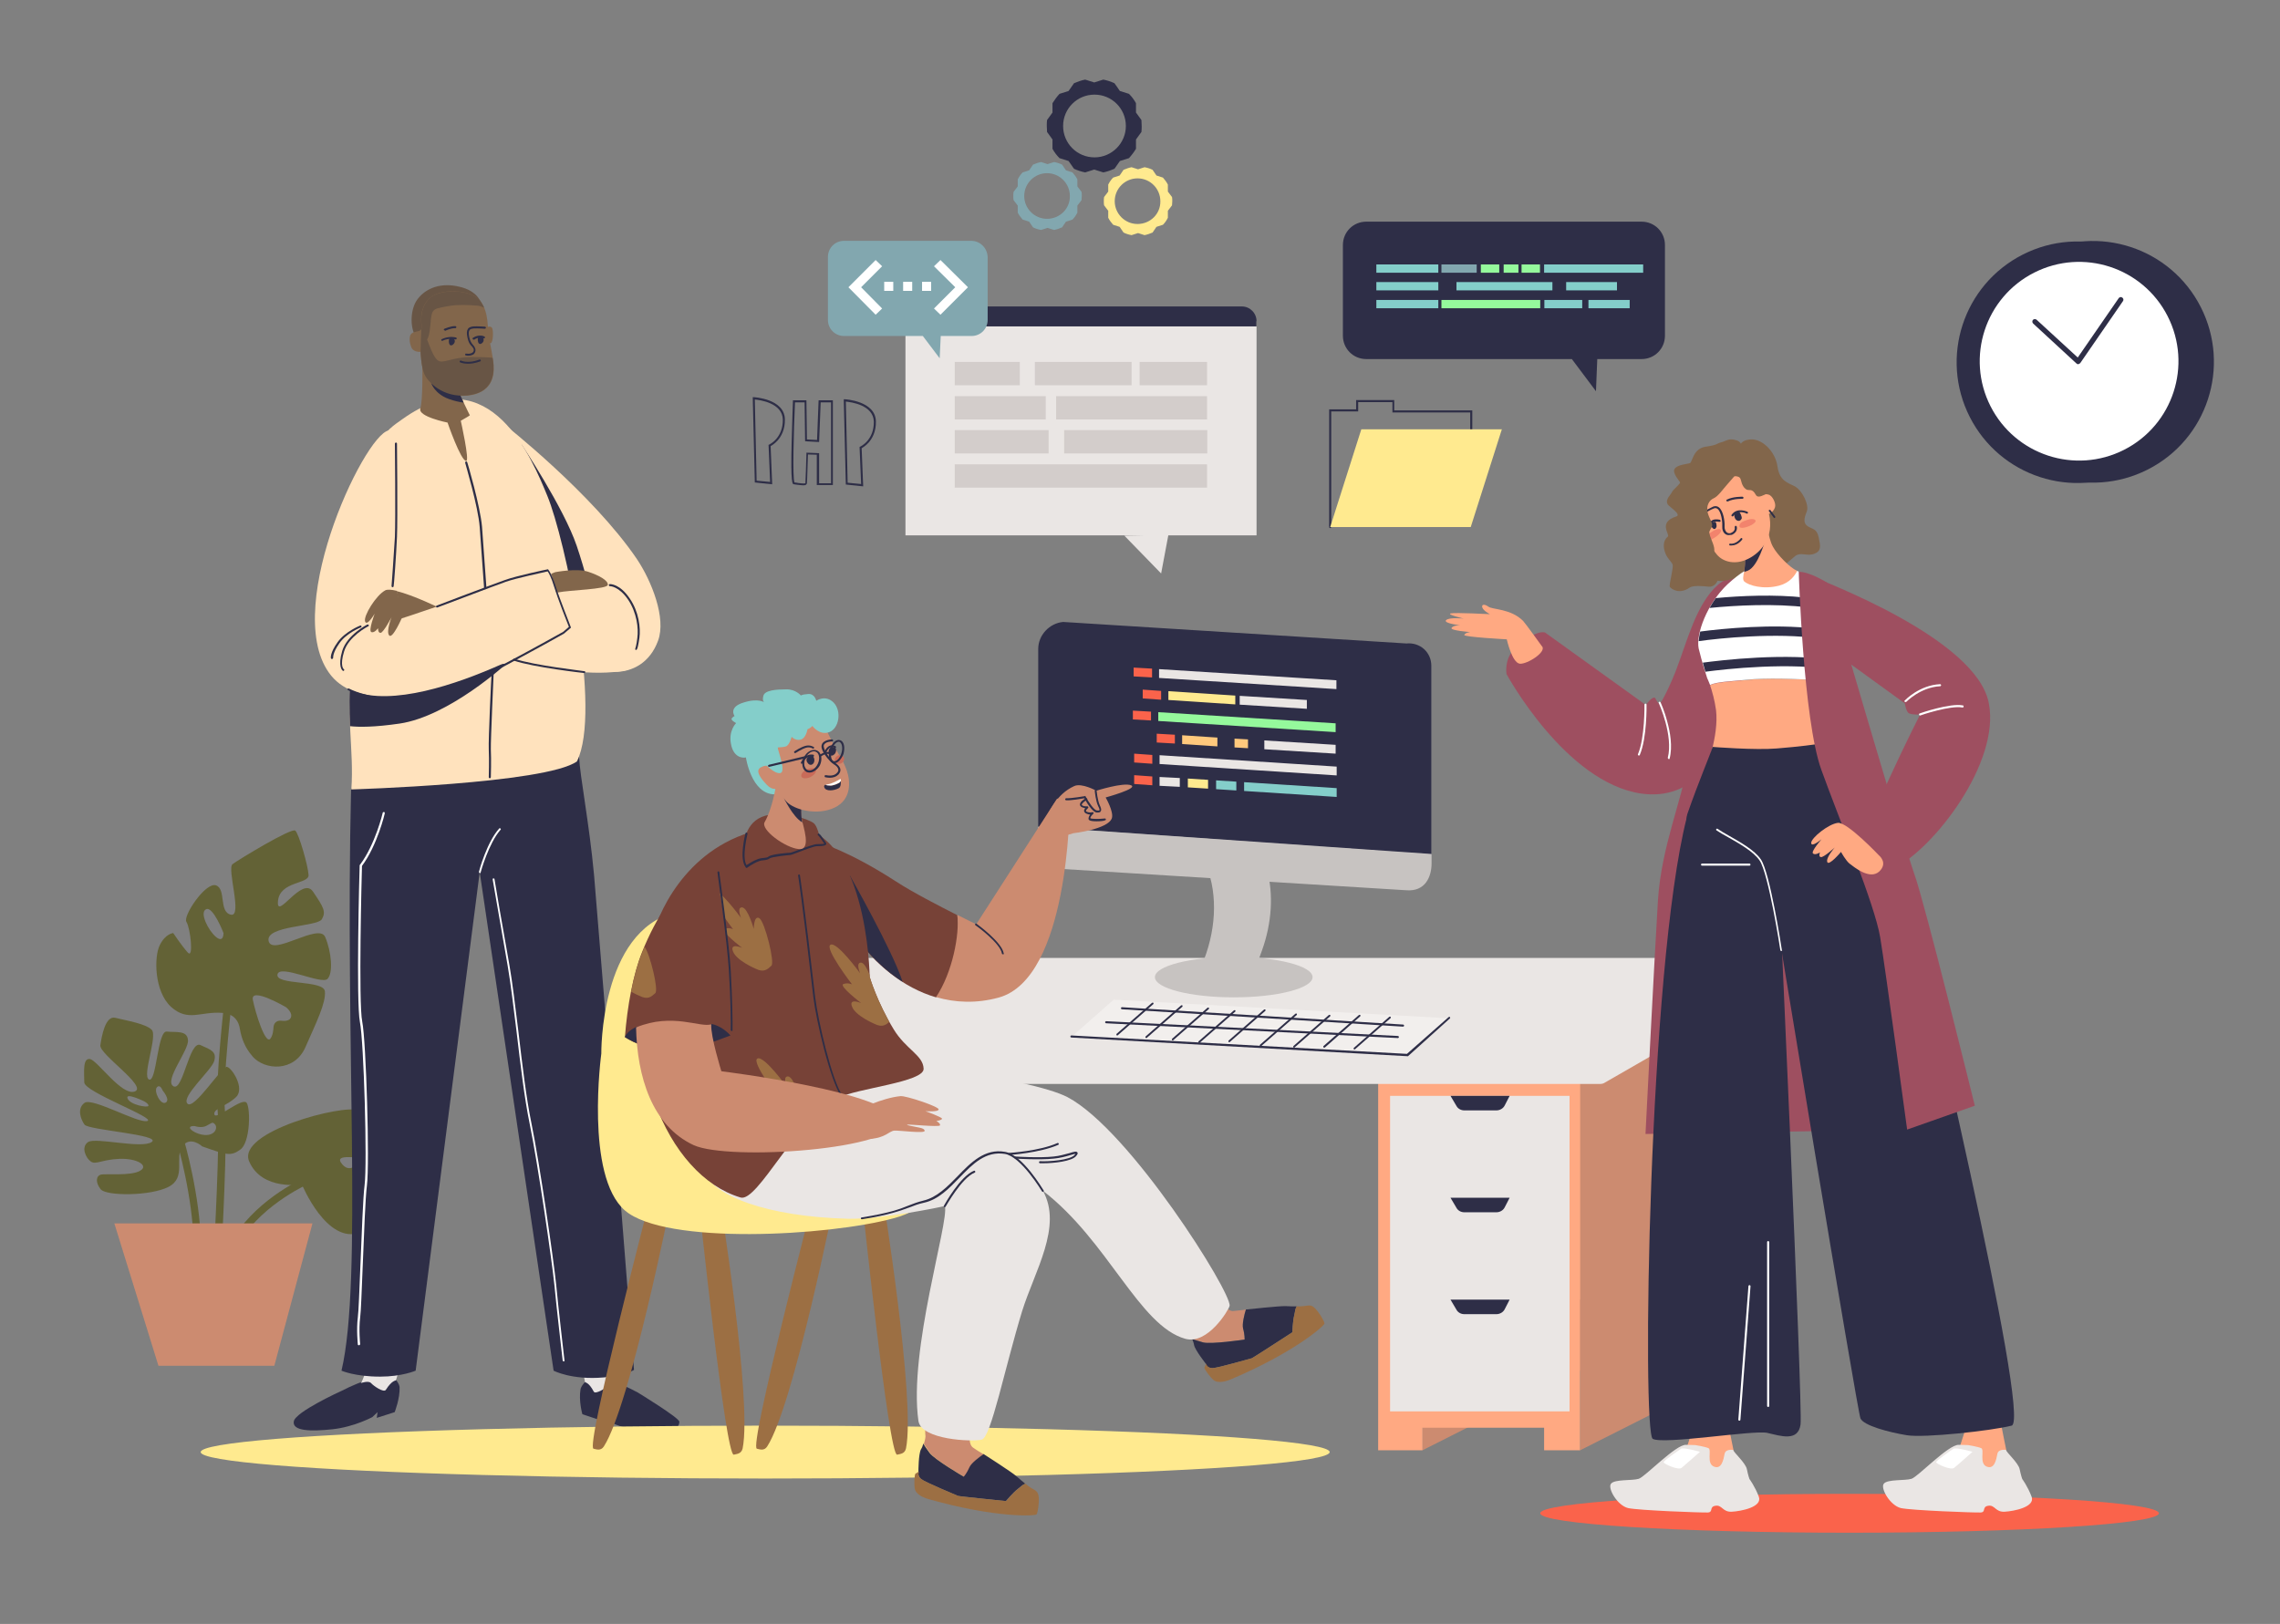 <?xml version="1.0" encoding="utf-8"?>
<!-- Generator: Adobe Illustrator 24.1.3, SVG Export Plug-In . SVG Version: 6.00 Build 0)  -->
<svg version="1.1" id="_1" xmlns="http://www.w3.org/2000/svg" xmlns:xlink="http://www.w3.org/1999/xlink" x="0px" y="0px"
	 viewBox="0 0 879.3 626.4" style="enable-background:new 0 0 879.3 626.4;" xml:space="preserve">
<rect x="0" y="0" width="879.3" height="626.4" fill="#808080" stroke="none"/>
<style type="text/css">
	.st0{fill:#636236;}
	.st1{fill:#CC8B70;}
	.st2{fill:#FA634B;}
	.st3{fill:#685545;}
	.st4{fill:#FFE2BD;}
	.st5{fill:#2E2E47;}
	.st6{fill:#EAE6E4;}
	.st7{fill:#82664B;}
	.st8{fill:#FFFFFF;}
	.st9{fill:#FFA982;}
	.st10{fill:#F2EFED;}
	.st11{fill:#84CECA;}
	.st12{fill:#82A7AF;}
	.st13{fill:#95F99C;}
	.st14{fill:#C7C3C1;}
	.st15{fill:#774237;}
	.st16{fill:#FFEA8F;}
	.st17{fill:#9C6F43;}
	.st18{clip-path:url(#SVGID_2_);}
	.st19{fill:#C96B59;}
	.st20{fill:#FFC97D;}
	.st21{fill:#9E4F60;}
	.st22{fill:#F2836D;}
	.st23{fill:#D3CDCB;}
</style>
<g>
	<g>
		<g>
			<g>
				<g>
					<path class="st0" d="M74.7,480.2c-0.3-18.8-6.4-39.6-6.5-39.8l2.7-0.8c0.1,0.2,6.3,21.4,6.6,40.6L74.7,480.2z"/>
				</g>
				<g>
					<path class="st0" d="M92.7,478.5l-2.4-1.5c9.9-15.4,27.6-23,28.4-23.3l1.1,2.6C119.6,456.3,102.1,463.8,92.7,478.5z
						 M119.8,456.2l-0.6-1.3L119.8,456.2C119.8,456.2,119.8,456.2,119.8,456.2L119.8,456.2z"/>
				</g>
				<g>
					<path class="st0" d="M85.4,483.1l-2.9-0.2c0-0.4,2.5-44.4,1.4-54.8c-1-10.7,2.8-43.7,3-45.1l2.8,0.3c0,0.3-4,34.1-3,44.5
						C87.9,438.5,85.5,481.3,85.4,483.1z"/>
				</g>
			</g>
			<path class="st0" d="M95.2,425.5c-1.5-2.7-11.8,6.7-12.5,4.4c-0.7-2.2,5-3.4,8.4-6.8c3.4-3.4-1.7-11.3-3.6-11.6
				c-1.9-0.3-12.7,16.8-15.2,14.2c-2.6-2.6,9.2-12.8,10.3-16.4c1-3.6-1-4.3-5.3-6.2c-4.3-1.9-6.7,18-10.4,15.9
				c-3.8-2.1,6-13.9,5.6-17.8c-0.3-3.9-4.6-2.9-8.2-3.3c-3.6-0.3-3.9,19.7-6.8,18.5c-2.9-1.2,3.4-16.8,1-19.2
				c-2.4-2.4-10.1-3.6-14-4.6c-3.9-1-5.3,7.2-5.8,10.6c-0.5,3.4,18.3,15.9,13.3,17.8c-5,1.9-14.4-12-17.3-12.5
				c-2.9-0.5-2.2,5.3-2.2,9s27.9,13.8,24.3,14.9c-3.6,1-21.2-9.2-24.2-7s-1.5,6.3,0,8.4c1.5,2.1,29.9,3.9,25.9,6.7
				c-3.9,2.7-21.6-1.9-24.5,0c-2.9,1.9-0.9,6.2,1,7.5c1.9,1.4,4.1-0.7,11-1c6.8-0.3,11.6,2.6,8,4.6c-3.6,2.1-13.5,1-15.2,1.5
				c-1.7,0.5-2.1,2.9,0,5.6c2.1,2.7,19.2,2.7,26.2-0.9c7-3.6,2.2-11.3,5.3-15.6c3.1-4.3,7.7,0,7.7,0c9.4,3.3,11,3.9,14.7,1.2
				C96.4,440.8,96.7,428.3,95.2,425.5z M57.2,426.6c-0.4,0.7-7-0.4-8-2.9c-1-2.5,6.4,1.1,6.4,1.1S57.6,425.9,57.2,426.6z
				 M63.9,425.3c-2,1.1-4.7-4.5-3.4-5.9c1.3-1.4,2.2,1.2,2.2,1.2S65.8,424.2,63.9,425.3z M79,437.8c-3.5-0.2-7.4-2.9-5-3.4
				c0.5-0.1,1.1-0.1,1.6,0.1c0.8,0.2,2.4,0.5,3.9-0.2c2.1-1,2.4-1.9,3.5-0.5C84,435.1,82.9,438,79,437.8z"/>
			<path class="st0" d="M117.8,403.9c4.3-9.8,7.9-17,7.5-21.5c-0.4-4.5-19-2.3-18.3-6.5c0.7-4.2,16.9,4,19.3,1.7
				c2.3-2.3,1.5-10.6-0.9-16.2c-2.4-5.6-20.4,7.6-21.8,1.6s18.7-5.5,20.5-8.4c1.7-2.9,0.8-4.5-3.4-10.7c-4.2-6.2-14.2,11.5-13.5,3.7
				c0.7-7.8,12-6.5,11.8-10.1c-0.2-3.6-3.7-15.8-5.1-17.1c-1.4-1.3-21.9,11.2-24.2,12.9c-2.3,1.7,4,20.6-0.7,19.5
				c-4.7-1.1-1.7-9.9-5.7-11.3c-4-1.4-12.9,11.9-11.4,14.1c1.5,2.3,2.9,14.5,0.5,11.8c-2.4-2.7-5.6-7.5-5.6-7.5s-3,0.2-5.2,4.7
				c-2.2,4.4-2.2,17.8,4.4,23.8c6.6,5.9,11.4,1.6,19.8,2.3c4.8,0.4,6.3,3.5,6.7,6.1c0.6,3.8,2.1,7.4,4.6,10.3
				c0.1,0.1,0.2,0.3,0.3,0.4C102,412.8,113.5,413.7,117.8,403.9z M83.3,361.4c-3-2.5-6.5-9.5-3.8-10.7c2.7-1.2,6.7,9.2,6.7,9.2
				S86.3,363.9,83.3,361.4z M112,392.8c-0.6,1-2.3,1.1-3.8,0.9c-1.4-0.1-2.6,0.9-2.7,2.4c-0.1,1.5-0.3,3.3-1.2,4.5
				c-1.9,2.6-5.8-9.9-6.8-15c-0.9-5.1,12.8,2.9,12.8,2.9S113.3,390.8,112,392.8z"/>
			<path class="st0" d="M116.4,456.8c0,0-15.3,2.7-20.3-8.8c-5-11.5,36.5-22.2,42.1-19.7c5.6,2.5,1.9,16,1.7,17.6s-11.8-1.5-8,3.1
				c3.8,4.6,6.6-2.7,9.1,1.9c2.4,4.6,2.8,22.7-2.1,24.5C126,480.2,116.4,456.8,116.4,456.8z"/>
		</g>
		<polygon class="st1" points="44.1,471.9 120.5,471.9 105.8,526.8 61.1,526.8 		"/>
	</g>
	<g>
		<ellipse class="st2" cx="713.3" cy="583.7" rx="119.3" ry="7.5"/>
		<g>
			<path class="st3" d="M185.4,116.6c0,0-1.2-4.4-8.2-6c-7-1.7-12.8,0.4-16.1,4.7c-3.3,4.3-2.9,12.3-0.3,15.2
				c2.6,2.9,4.1,4.5,4.1,4.5L185.4,116.6z"/>
			<g>
				<path class="st4" d="M194.5,163.7c0,0,33.9,26.6,51.1,51.9c5.7,8.5,11.4,22.8,8.2,31.5c-6.2,17-27,14.6-35.9,1.8
					C209.9,237,194.5,163.7,194.5,163.7z"/>
			</g>
			<g>
				<path class="st5" d="M246.1,537.2c0,0,15.9,9.7,15.9,11.2c0,3.7-5.9,4.6-14.2,3.7c-8.3-0.9-14.8-4.7-14.8-4.7l-1.8-1.9v2.2
					l-6.6-2.2c0,0-1.5-5.2-0.7-9.7c0.2-1,1.7-3.3,3.5-3.8C231.4,531,238.3,532.9,246.1,537.2z"/>
				<path class="st6" d="M239,534.2c0,0-2.9-1.1-4,0c-1.1,1.1-5.4,3.8-6,2.6c-2-3.8-3.4-3.5-3.4-3.7s-2.1-9.9,0.8-10.4
					c2.9-0.5,10.8-3.2,11.4-2C238.3,521.8,238.4,533.9,239,534.2z"/>
			</g>
			<g>
				<path class="st5" d="M131.7,536.5c0,0-17.9,8.1-18.4,11.8c-0.6,3.7,6.5,3.9,14.9,3s15.4-4.7,15.4-4.7l2-1.9l-0.3,2.2l6.9-2.2
					c0,0,2.1-5.2,1.9-9.7c-0.1-1-1.3-3.3-3-3.8C147.2,530.2,140.1,532.2,131.7,536.5z"/>
				<path class="st6" d="M139.1,533.5c0,0,3.1-1.1,4,0c1,1.1,4.9,3.8,5.7,2.6c2.4-3.8,3.8-3.5,3.9-3.7s3.3-9.9,0.5-10.4
					c-2.8-0.5-9.5,1.2-10.3,2.4C142.2,525.5,139.8,533.2,139.1,533.5z"/>
			</g>
			<path class="st5" d="M201,171.2c0,0,16.4,24.6,21.4,39.3c3,8.8,6.4,21.9,6.4,21.9l-18.6-1L201,171.2z"/>
			<path class="st5" d="M223.3,291.7c-9.8-1.2-43.3-2.8-49.6-3.8c-28.1-3.4-38.3,16.6-38.3,16.6c-2.4,97.8,4.5,189.3-3.7,224.2
				c0,0,5.1,2.3,14.9,2.3c8.4,0,13.7-2.3,13.7-2.3l24.7-192.3l28.5,192.3c0,0,7,3.7,19.4,2.6c8.4-0.7,11.6-2.9,11.6-2.9
				s-7.4-94.5-15.4-190.9C227.2,317.1,223.7,299.8,223.3,291.7z"/>
			<path class="st4" d="M211.1,191.3c-5.8-14.1-22-53.9-55.8-29.7c-6.4,4.6-14.1,8.3-14.1,40.3c0,21.1-2.9,31.3-5.4,52.6
				c-2.6,22,0.8,34.4-0.3,50c0,0,74.9-2.2,87-10.8C232.2,274.1,217.9,207.8,211.1,191.3z"/>
			<path class="st5" d="M154.1,279.1c19.1-2.8,41.2-23.1,41.2-23.1l-60,3.4c-0.7,8-0.6,14.6-0.3,20.7
				C138.5,280.5,144.5,280.5,154.1,279.1z"/>
			<g>
				<path class="st4" d="M232.5,224c0,0-44.7,5.5-54.2,7.6c-9.6,2.1-3.6,14.2-2.7,15.2c0.9,1,40.8,16.5,65.6,11.8
					C251.4,256.6,250.7,227,232.5,224z"/>
			</g>
			<path class="st7" d="M169.9,234.7c0,0-10.5-5.2-17-6.7c1.3,3.9,1.1,11,1.1,11s3.4,2.9,5.4,3.5c2,0.6,10.4,3.6,12.9-1.3
				S169.9,234.7,169.9,234.7z"/>
			<g>
				<path class="st7" d="M214.1,220.7c0,0,8.3-1.6,12.6-0.2c4.3,1.4,7.9,3.4,7.7,5.1c-0.2,1.7-14.7,2-19.1,2.9
					C210.9,229.4,207.9,222.7,214.1,220.7z"/>
			</g>
			<g>
				<path class="st4" d="M150.7,166.1c6.6,2.3-3,66.2-1.2,74c0.2,0.7,53.7-18.4,61.8-20.1c2.4-0.5,6.1,24,6.1,24
					s-71.5,42.7-90.6,15.4C108.4,233.2,142.7,163.3,150.7,166.1z"/>
			</g>
			<path class="st7" d="M153,227.9c-2-0.5-3.6-0.6-4.4-0.2c-3.6,1.9-8.5,9.9-7.8,12c0.7,2.1,3.7-3,3.7-3s-2.5,6.6-1.3,7.1
				c1.2,0.5,2.6-1.5,2.6-1.5s-0.1,1.9,1,1.8c1.1-0.1,4.2-6,4.2-6s-2.2,5.5-0.9,7c1.3,1.5,4.9-6.8,4.9-6.8S154.3,231.9,153,227.9z"/>
			<g>
				<path class="st5" d="M132.4,258.8c-0.1,0-0.1,0-0.2-0.1c-0.2-0.1-2-1.6-0.2-7.7c1.9-6.1,9.4-10,9.7-10.1c0.2-0.1,0.4,0,0.5,0.2
					c0.1,0.2,0,0.4-0.2,0.5c-0.1,0-7.6,3.9-9.3,9.7c-1.7,5.5-0.2,6.8-0.1,6.8c0.2,0.1,0.2,0.4,0.1,0.5
					C132.7,258.7,132.5,258.8,132.4,258.8z"/>
			</g>
			<g>
				<path class="st5" d="M128,254.2c-0.2,0-0.3-0.1-0.4-0.3c0-0.1-0.4-2,2.6-6.2c2.9-4.1,8.5-6.3,8.7-6.4c0.2-0.1,0.4,0,0.5,0.2
					s0,0.4-0.2,0.5c-0.1,0-5.6,2.2-8.3,6.1c-2.7,3.8-2.4,5.6-2.4,5.6C128.4,254,128.3,254.2,128,254.2
					C128,254.2,128,254.2,128,254.2z"/>
			</g>
			<g>
				<path class="st5" d="M225.3,259.6C225.3,259.6,225.3,259.6,225.3,259.6c-0.2,0-19.6-2.2-27.2-4.8c-0.2-0.1-0.3-0.3-0.2-0.5
					c0.1-0.2,0.3-0.3,0.5-0.2c7.6,2.6,26.8,4.7,27,4.8c0.2,0,0.4,0.2,0.3,0.4C225.7,259.5,225.5,259.6,225.3,259.6z"/>
			</g>
			<g>
				<path class="st5" d="M151.4,226.5C151.4,226.5,151.4,226.5,151.4,226.5c-0.2,0-0.4-0.2-0.4-0.4c0-0.1,0.9-11.9,1.3-19
					c0.3-7.1,0-35.7,0-36c0-0.2,0.2-0.4,0.4-0.4c0.2,0,0.4,0.2,0.4,0.4c0,0.3,0.3,28.9,0,36c-0.3,7.2-1.2,19-1.3,19.1
					C151.8,226.3,151.6,226.5,151.4,226.5z"/>
			</g>
			<g>
				<path class="st5" d="M245.3,250.7c0,0-0.1,0-0.1,0c-0.2-0.1-0.3-0.3-0.2-0.5c0,0,0.5-1.4,0.8-4.2c0.5-3.6-0.2-9.6-3.5-14.6
					c-3.6-5.3-7-5.3-7.1-5.3c-0.2,0-0.4-0.2-0.4-0.4c0-0.2,0.2-0.4,0.4-0.4c0.2,0,3.9-0.1,7.7,5.6c3.5,5.1,4.2,11.3,3.7,15.1
					c-0.4,2.9-0.8,4.3-0.9,4.3C245.6,250.6,245.4,250.7,245.3,250.7z"/>
			</g>
			<g>
				<path class="st8" d="M185.1,336.8c0,0-0.1,0-0.1,0c-0.2-0.1-0.3-0.3-0.3-0.5c0.1-0.5,3.1-11.5,7.8-16.7c0.1-0.2,0.4-0.2,0.5,0
					c0.2,0.1,0.2,0.4,0,0.5c-4.5,5.1-7.6,16.2-7.6,16.3C185.4,336.7,185.2,336.8,185.1,336.8z"/>
			</g>
			<g>
				<path class="st8" d="M217.4,525.1c-0.2,0-0.4-0.1-0.4-0.3c0-0.2-2.4-20.5-3.2-29.2c-0.9-9-6.3-46.4-9.6-62.5
					c-1.9-9.2-3.5-22.5-5-35.3c-1.2-9.7-2.3-18.8-3.4-25.2c-2.5-14.4-5.8-33.2-5.8-33.4c0-0.2,0.1-0.4,0.3-0.4
					c0.2,0,0.4,0.1,0.4,0.3c0,0.2,3.2,18.9,5.8,33.4c1.1,6.3,2.2,15.5,3.4,25.2c1.5,12.8,3.1,26.1,5,35.3
					c3.3,16.1,8.7,53.5,9.6,62.6c0.8,8.7,3.2,29,3.2,29.2C217.8,524.9,217.7,525.1,217.4,525.1C217.4,525.1,217.4,525.1,217.4,525.1
					z"/>
			</g>
			<path class="st7" d="M187.7,126.3c0,0,1.3-0.8,2,0.1c0.7,0.9,0.5,5.9-0.5,6C188,132.6,186.5,127.6,187.7,126.3z"/>
			<path class="st7" d="M159.5,128.2c1.2-0.4,2.1-0.4,2.6-0.8c0.2-0.1,0.3-0.3,0.4-0.6c0.1-0.3,0.1-0.7,0.1-1.3
				c0,0-1.3-6.5,3.1-10.5c4.3-4,16.4-3.4,19.7,1.3c3.3,4.7,2.5,10.4,3.1,13.5c0.3,1.4,1.7,8.5,1.9,11c0.3,4.6-0.9,10.9-10.2,11.8
				c-9.4,0.9-15.2-5.2-16.5-8.1c-1.3-2.9-1.5-8.8-1.5-8.8s-2.6,0.3-3.5-1.6C157.8,132,157.4,128.9,159.5,128.2z"/>
			<g>
				<path class="st5" d="M171.6,127.5c-0.1,0-0.3-0.1-0.4-0.2c-0.1-0.2,0-0.4,0.2-0.5c0.1,0,2.5-1.1,4.2-1c0.2,0,0.4,0.2,0.4,0.4
					c0,0.2-0.2,0.4-0.4,0.4c-1.5-0.1-3.8,0.9-3.8,1C171.7,127.5,171.7,127.5,171.6,127.5z"/>
			</g>
			<g>
				<path class="st5" d="M170.6,131.5c-0.1,0-0.3-0.1-0.4-0.2c-0.1-0.2,0-0.4,0.2-0.5c3-1.4,5.4-0.6,5.5-0.6
					c0.2,0.1,0.3,0.3,0.2,0.5c-0.1,0.2-0.3,0.3-0.5,0.2c0,0-2.2-0.7-4.9,0.5C170.7,131.5,170.7,131.5,170.6,131.5z"/>
			</g>
			<path class="st5" d="M174.4,130.2c0.8,0.1,1.7,1.7,0.2,2.8c-1.6,1-1.7-1.7-1.3-2.4C173.6,129.9,174.1,130.1,174.4,130.2z"/>
			<g>
				<path class="st5" d="M182.6,131c-0.1,0-0.2-0.1-0.3-0.2c-0.1-0.2-0.1-0.4,0.1-0.5c2.3-1.5,4.3-0.6,4.4-0.5
					c0.2,0.1,0.3,0.3,0.2,0.5c-0.1,0.2-0.3,0.3-0.5,0.2c-0.1,0-1.7-0.8-3.6,0.5C182.7,131,182.6,131,182.6,131z"/>
			</g>
			<path class="st5" d="M186.1,129.9c0,0,1.2,1.6-0.4,2.6c-1.6,1-1.8-2.5-1-2.8C185.5,129.5,186.1,129.9,186.1,129.9z"/>
			<path class="st7" d="M162.9,141.4c0,0,0.2,13.1-0.8,16.2c-1,3.1,10.5,5.4,10.5,5.4s5.1,14.8,7.2,14.8c1.4,0-2.1-15.5-2.1-15.5
				s3.5-2,3.5-2.1c0-0.1-4.9-9.3-5.2-12.9C175.7,143.8,165.8,136.6,162.9,141.4z"/>
			<path class="st5" d="M176.7,150.2c-3.4-0.5-7.6-1.4-10.4-2.4c0,0,1.3,4.1,6.8,6.1c2.2,0.8,4.2,1.2,5.7,1.4
				C178,153.7,177.2,151.8,176.7,150.2z"/>
			<path class="st3" d="M190.3,140.7c0-0.6-0.2-1.6-0.3-2.6c-0.3-0.3-5.1-0.4-8.3-0.4c-7.9,0.1-11,2.9-13,1.2c-1.6-1.3-3.3-6.1-4-8
				c1-1.1,1.3-5.7,1.5-7.9c0.1-0.9,0.3-1.6,0.4-2.1c0.2-0.9,1-1.6,1.9-1.9c1.9-0.5,5.2-1.2,7.5-1.3c3.3-0.2,8.3,0.1,9.2,0.4
				c0.5,0.2,1.1,0.4,1.5,0.6c-0.3-0.8-0.8-1.6-1.3-2.4c-3.3-4.7-15.4-5.2-19.7-1.3c-4.3,4-3.1,10.5-3.1,10.5c0,0.6,0,1-0.1,1.3
				c-0.1,0.2-0.3,8.8-0.3,8.8s0.2,5.9,1.5,8.8c1.3,2.9,7.1,9.1,16.5,8.1C189.4,151.6,190.6,145.3,190.3,140.7z"/>
			<g>
				<path class="st5" d="M180.5,137.2c-0.2,0-0.5,0-0.8-0.1c-0.2,0-0.4-0.2-0.3-0.4c0-0.2,0.2-0.4,0.4-0.3c1.3,0.2,2.3-0.1,2.7-0.7
					c0.3-0.4,0.3-1,0-1.4c-0.2-0.3-0.4-0.6-0.6-0.8c-0.6-0.6-1.2-1.3-1.6-3.2c-0.4-1.7-0.3-2.8,0.2-3.5c0.5-0.7,1.4-0.8,2.1-0.9
					c1.5-0.1,4.3,0.1,4.4,0.1c0.2,0,0.4,0.2,0.4,0.4c0,0.2-0.2,0.4-0.4,0.4c0,0-2.9-0.2-4.3-0.1c-0.8,0.1-1.3,0.2-1.6,0.6
					c-0.4,0.5-0.4,1.5-0.1,2.9c0.4,1.6,0.9,2.2,1.4,2.8c0.3,0.3,0.5,0.6,0.7,1c0.4,0.7,0.4,1.6-0.1,2.2
					C182.9,136.6,182.1,137.2,180.5,137.2z"/>
			</g>
			<g>
				<path class="st5" d="M180.5,140.3c-1.9,0-2.9-0.5-3-0.5c-0.2-0.1-0.3-0.3-0.2-0.5c0.1-0.2,0.3-0.3,0.5-0.2l0,0
					c0,0,2.7,1.3,7.1-0.4c0.2-0.1,0.4,0,0.5,0.2c0.1,0.2,0,0.4-0.2,0.5C183.3,140.1,181.7,140.3,180.5,140.3z"/>
			</g>
			<g>
				<path class="st5" d="M154,270.2c-0.3,0-0.7,0-1,0c-12.6-0.4-18.5-3.9-18.8-4c-0.2-0.1-0.2-0.3-0.1-0.5c0.1-0.2,0.3-0.2,0.5-0.1
					c0.1,0,6,3.5,18.4,3.9c7,0.2,20-2,42.2-13.8c12.1-6.4,21.4-11.7,22-12l2.2-1.9c-0.7-1.7-4.4-11.2-5.7-15.5
					c-1.1-3.7-2.1-5.4-2.5-5.9c-1.7,0.4-12.1,2.6-16.1,4c-4.3,1.5-26.2,9.9-26.4,9.9c-0.2,0.1-0.4,0-0.5-0.2c-0.1-0.2,0-0.4,0.2-0.5
					c0.2-0.1,22.1-8.4,26.4-9.9c4.4-1.6,15.9-4,16.4-4.1l0.2,0l0.1,0.2c0.1,0.1,1.3,1.6,2.8,6.3c1.4,4.6,5.8,15.5,5.8,15.7l0.1,0.3
					l-2.7,2.3c-0.1,0.1-9.6,5.4-22.1,12.1C174.2,267.7,161.2,270.2,154,270.2z"/>
			</g>
			<g>
				<path class="st5" d="M187.1,227.3c-0.2,0-0.4-0.2-0.4-0.4c0-0.2-1.1-15.6-1.7-23.6c-0.6-8-5.6-24.6-5.6-24.8
					c-0.1-0.2,0.1-0.4,0.3-0.5c0.2-0.1,0.4,0.1,0.5,0.3c0.1,0.2,5,16.9,5.7,24.9c0.6,8,1.7,23.4,1.7,23.6
					C187.5,227.1,187.3,227.3,187.1,227.3C187.1,227.3,187.1,227.3,187.1,227.3z"/>
			</g>
			<g>
				<path class="st5" d="M188.9,300.2C188.9,300.2,188.9,300.2,188.9,300.2c-0.2,0-0.4-0.2-0.4-0.4c0-0.1,0.2-6.8,0-10.6
					c-0.2-3.8,1-28.7,1.1-29.8c0-0.2,0.2-0.4,0.4-0.4c0.2,0,0.4,0.2,0.4,0.4c0,0.3-1.2,26-1.1,29.7c0.2,3.8,0,10.6,0,10.6
					C189.3,300,189.1,300.2,188.9,300.2z"/>
			</g>
			<g>
				<path class="st8" d="M138.4,518.9c-0.2,0-0.4-0.1-0.4-0.3c0-0.1-0.6-5.7,0-10.5c0.3-2.1,0.6-10.5,1-20.2c0.5-12.2,1-26,1.6-30.7
					c1.1-8.5-0.3-55.6-1.8-63c-1.5-7.4-0.2-58.3-0.1-60.4l0-0.1l0.1-0.1c5.9-7.8,8.8-20,8.8-20.1c0-0.2,0.3-0.3,0.5-0.3
					c0.2,0,0.3,0.3,0.3,0.5c0,0.1-2.9,12.4-8.8,20.3c-0.1,2.9-1.4,53,0.1,60.1c1.5,7.4,2.9,54.7,1.8,63.2
					c-0.6,4.7-1.1,18.4-1.6,30.6c-0.4,9.8-0.7,18.2-1,20.3c-0.6,4.7,0,10.2,0,10.3C138.8,518.7,138.7,518.9,138.4,518.9
					C138.5,518.9,138.4,518.9,138.4,518.9z"/>
			</g>
		</g>
		<polygon class="st1" points="548.6,559.4 621.3,522.7 621.3,503.4 548.6,501.3 		"/>
		<polygon class="st1" points="604.2,374.7 604.2,522.7 621.3,522.7 621.3,514.1 668.2,514.1 668.2,522.7 682.1,522.7 682.1,374.7 
					"/>
		<polygon class="st9" points="531.5,411.3 531.5,559.4 548.6,559.4 548.6,550.7 595.5,550.7 595.5,559.4 609.4,559.4 609.4,411.3 
					"/>
		<path class="st6" d="M617.1,418.1H236.6c-1.4,0-1.9-1.8-0.7-2.5l79.2-45.6c0.5-0.3,1.2-0.5,1.8-0.5h380.5c1.4,0,1.9,1.8,0.7,2.5
			l-79.2,45.6C618.3,418,617.7,418.1,617.1,418.1z"/>
		<polygon class="st1" points="609.4,559.4 682.1,522.7 682.1,503.4 609.4,501.3 		"/>
		<rect x="536.1" y="422.7" class="st6" width="69.2" height="121.7"/>
		<path class="st5" d="M559.4,422.7l2.3,3.9c0.6,1.1,1.8,1.7,3,1.7h12.4c1.3,0,2.6-0.7,3.2-1.9l1.9-3.7H559.4z"/>
		<path class="st5" d="M559.4,462l2.3,3.9c0.6,1.1,1.8,1.7,3,1.7h12.4c1.3,0,2.6-0.7,3.2-1.9l1.9-3.7H559.4z"/>
		<path class="st5" d="M559.4,501.3l2.3,3.9c0.6,1.1,1.8,1.7,3,1.7h12.4c1.3,0,2.6-0.7,3.2-1.9l1.9-3.7H559.4z"/>
		<g>
			<polygon class="st10" points="542.9,407 413.3,399.9 429.5,385.6 559.1,392.8 			"/>
			<g>
				<path class="st5" d="M541.1,396C541.1,396,541.1,396,541.1,396l-108.4-6.7c-0.2,0-0.4-0.2-0.4-0.4c0-0.2,0.2-0.4,0.4-0.4
					l108.4,6.7c0.2,0,0.4,0.2,0.4,0.4C541.5,395.8,541.3,396,541.1,396z"/>
			</g>
			<g>
				<path class="st5" d="M539.1,400.4C539.1,400.4,539.1,400.4,539.1,400.4l-112.5-5.7c-0.2,0-0.4-0.2-0.4-0.4
					c0-0.2,0.2-0.4,0.4-0.4l112.5,5.7c0.2,0,0.4,0.2,0.4,0.4C539.5,400.2,539.3,400.4,539.1,400.4z"/>
			</g>
			<g>
				<path class="st5" d="M442.1,400.4c-0.1,0-0.2,0-0.3-0.1c-0.1-0.2-0.1-0.4,0-0.5l13.7-12c0.2-0.1,0.4-0.1,0.5,0
					c0.1,0.2,0.1,0.4,0,0.5l-13.7,12C442.3,400.4,442.2,400.4,442.1,400.4z"/>
			</g>
			<g>
				<path class="st5" d="M452.3,401.3c-0.1,0-0.2,0-0.3-0.1c-0.1-0.2-0.1-0.4,0-0.5l13.7-12c0.2-0.1,0.4-0.1,0.5,0
					c0.1,0.2,0.1,0.4,0,0.5l-13.7,12C452.5,401.3,452.4,401.3,452.3,401.3z"/>
			</g>
			<g>
				<path class="st5" d="M462.5,402.3c-0.1,0-0.2,0-0.3-0.1c-0.1-0.2-0.1-0.4,0-0.5l13.7-12c0.2-0.1,0.4-0.1,0.5,0
					c0.1,0.2,0.1,0.4,0,0.5l-13.7,12C462.7,402.2,462.6,402.3,462.5,402.3z"/>
			</g>
			<g>
				<path class="st5" d="M474.1,402c-0.1,0-0.2,0-0.3-0.1c-0.1-0.2-0.1-0.4,0-0.5l13.7-12c0.2-0.1,0.4-0.1,0.5,0
					c0.1,0.2,0.1,0.4,0,0.5l-13.7,12C474.2,402,474.1,402,474.1,402z"/>
			</g>
			<g>
				<path class="st5" d="M486.2,403.6c-0.1,0-0.2,0-0.3-0.1c-0.1-0.2-0.1-0.4,0-0.5l13.7-12c0.2-0.1,0.4-0.1,0.5,0
					c0.1,0.2,0.1,0.4,0,0.5l-13.7,12C486.4,403.5,486.3,403.6,486.2,403.6z"/>
			</g>
			<g>
				<path class="st5" d="M499.1,404.1c-0.1,0-0.2,0-0.3-0.1c-0.1-0.2-0.1-0.4,0-0.5l13.7-12c0.2-0.1,0.4-0.1,0.5,0
					c0.1,0.2,0.1,0.4,0,0.5l-13.7,12C499.2,404.1,499.1,404.1,499.1,404.1z"/>
			</g>
			<g>
				<path class="st5" d="M510.7,404.1c-0.1,0-0.2,0-0.3-0.1c-0.1-0.2-0.1-0.4,0-0.5l13.7-12c0.2-0.1,0.4-0.1,0.5,0
					c0.1,0.2,0.1,0.4,0,0.5L511,404C510.9,404.1,510.8,404.1,510.7,404.1z"/>
			</g>
			<g>
				<path class="st5" d="M522.4,404.8c-0.1,0-0.2,0-0.3-0.1c-0.1-0.2-0.1-0.4,0-0.5l13.7-12c0.2-0.1,0.4-0.1,0.5,0
					c0.1,0.2,0.1,0.4,0,0.5l-13.7,12C522.6,404.8,522.5,404.8,522.4,404.8z"/>
			</g>
			<g>
				<path class="st5" d="M430.9,399.4c-0.1,0-0.2,0-0.3-0.1c-0.1-0.2-0.1-0.4,0-0.5l13.7-12c0.2-0.1,0.4-0.1,0.5,0
					c0.1,0.2,0.1,0.4,0,0.5l-13.7,12C431.1,399.4,431,399.4,430.9,399.4z"/>
			</g>
			<g>
				<path class="st5" d="M543,407.4l-0.2,0l-129.6-7.2c-0.2,0-0.4-0.2-0.4-0.4c0-0.2,0.2-0.4,0.4-0.4l129.4,7.1l16.1-14.2
					c0.2-0.1,0.4-0.1,0.5,0c0.1,0.2,0.1,0.4,0,0.5L543,407.4z"/>
			</g>
		</g>
		<path class="st5" d="M633.1,85.5H526.9c-5,0-9,4-9,9v35c0,5,4,9,9,9h79.3l9.3,12.4l0.5-12.4h17.1c5,0,9-4,9-9v-35
			C642.1,89.5,638.1,85.5,633.1,85.5z"/>
		<g>
			<g>
				<rect x="530.8" y="102" class="st11" width="23.9" height="3.2"/>
				<rect x="555.9" y="102" class="st12" width="13.6" height="3.2"/>
				<rect x="586.8" y="102" class="st13" width="7.1" height="3.2"/>
				<rect x="571.1" y="102" class="st13" width="7.1" height="3.2"/>
				<rect x="579.9" y="102" class="st13" width="5.7" height="3.2"/>
				<rect x="595.5" y="102" class="st11" width="38.2" height="3.2"/>
			</g>
			<g>
				<rect x="530.8" y="108.8" class="st11" width="23.9" height="3.2"/>
				<rect x="561.7" y="108.8" class="st11" width="37" height="3.2"/>
				<rect x="604" y="108.8" class="st11" width="19.6" height="3.2"/>
			</g>
			<g>
				<rect x="530.8" y="115.7" class="st11" width="23.9" height="3.2"/>
				<rect x="555.9" y="115.7" class="st13" width="38.1" height="3.2"/>
				<rect x="595.6" y="115.7" class="st11" width="14.6" height="3.2"/>
				<rect x="612.6" y="115.7" class="st11" width="15.9" height="3.2"/>
			</g>
		</g>
		<path class="st14" d="M465.2,333.8l0.1,0.3c4.5,11.3,3.7,25.5-2,38.6l0,0l19.2,5.4l4.2-11.5c3.8-10.6,4.5-21.7,1.9-31.2l-1-3.6
			L465.2,333.8z"/>
		<ellipse class="st14" cx="475.8" cy="376.9" rx="30.4" ry="7.8"/>
		<g>
			<path class="st5" d="M552,256.8c0-5.2-4.3-9.1-9.6-8.6L410,239.9c-5.3,0.5-9.6,5.1-9.6,10.4v68.6L552,329.6V256.8z"/>
			<path class="st14" d="M400.4,318.9v7.7c0,5.2,3.8,7.3,9.6,8.6l132.5,8.2c7.1,0.5,9.6-5.1,9.6-10.4v-3.6L400.4,318.9z"/>
		</g>
		<g>
			<path class="st15" d="M369.2,353c-6.9-3.5-17.2-8.8-23.5-12.9c-18.5-12-29.5-15-29.5-15c1.2,23.3,19.5,52.2,44.8,59.6
				C370.6,376.3,370.1,360.4,369.2,353z"/>
			<ellipse class="st16" cx="295.1" cy="560.1" rx="217.7" ry="10.2"/>
			<g>
				<path class="st1" d="M371.9,569.7c0,0,1.2-1.4,2.2-3.7c0.7-1.7,3.8-3.9,5.4-5c-0.3-0.2-1.5-0.7-4.2-2.6
					c-3.4-2.3,0.4-13.9,0.4-13.9c-0.8-1.9-13.8-6.4-16.4-5.4c-2.7,1-2.6,14.3-2.4,14.6c0.1,0.3-0.1,1.7-0.6,3.2
					c0.5,0.8,1.3,2.1,2.4,3.6C360.6,563.1,371.9,569.7,371.9,569.7z"/>
				<g>
					<path class="st5" d="M355.2,570.5c1.7,1.3,14.1,6.4,14.2,6.5c0.2,0.1,18.5,2,18.5,2s2.9-3.4,4.5-4.6c1.3-1,1.8-1.7,3-2.1
						c-1.1-0.9-2.3-1.9-3.3-2.8c-1.6-1.5-12.7-8.6-12.7-8.6s0,0-0.1,0c-1.6,1.1-4.7,3.4-5.4,5c-1,2.3-2.2,3.7-2.2,3.7
						s-11.3-6.6-13.2-9.2c-1.1-1.5-2-2.8-2.4-3.6c-0.2,0.8-0.5,1.6-0.9,2.2c-1,1.8-1,8.5-1,8.5S353.6,569.2,355.2,570.5z"/>
					<path class="st17" d="M400.6,577.5c-0.2-2.5-1.6-2.7-3-3.6c-0.6-0.4-1.3-0.9-2.1-1.6c-1.2,0.4-1.7,1.2-3,2.1
						c-1.6,1.2-4.5,4.6-4.5,4.6s-18.3-1.8-18.5-2c-0.2-0.1-12.6-5.2-14.2-6.5c-1.7-1.3-0.8-2.9-0.8-2.9s-0.9,0.5-1.4,0.8
						c-0.5,0.2-0.6,4.4-0.3,5.9c0.3,1.5,2.1,3.1,5.5,4c25.8,7.3,41.1,6.5,41.5,5.8C400.2,583.4,400.8,580,400.6,577.5z"/>
				</g>
			</g>
			<path class="st5" d="M348.1,378.7c-3.8-11.9-20.4-41.1-20.4-41.1l-0.6,19.4C332.5,365.6,339.7,373.3,348.1,378.7z"/>
			<g>
				<path class="st1" d="M480,516.7c0,0,0-1.9-0.6-4.3c-0.5-1.8,0.5-5.4,1.1-7.3c-0.4,0.1-1.6,0.3-4.9,0.6
					c-4.1,0.3-8.4-11.1-8.4-11.1c-1.8-1-14.7,3.6-16.2,6.1c-1.5,2.4,6.9,12.7,7.3,12.9c0.2,0.1,1,1.4,1.6,2.9
					c0.9,0.3,2.4,0.8,4.2,1.3C467.1,518.6,480,516.7,480,516.7z"/>
				<g>
					<path class="st5" d="M467.6,527.7c2.1,0,15-3.8,15.2-3.8c0.2,0,15.6-10,15.6-10s0.2-4.5,0.7-6.4c0.4-1.6,0.3-2.5,1-3.6
						c-1.4,0-3,0-4.3-0.1c-2.2-0.1-15.2,1.3-15.2,1.3s0,0-0.1,0c-0.6,1.9-1.5,5.6-1.1,7.3c0.7,2.4,0.6,4.3,0.6,4.3s-12.9,1.9-16,1.1
						c-1.8-0.5-3.3-1-4.2-1.3c0.3,0.8,0.6,1.6,0.7,2.3c0.4,2,4.6,7.3,4.6,7.3S465.5,527.8,467.6,527.7z"/>
					<path class="st17" d="M507.3,504.8c-1.7-1.9-2.9-1.1-4.6-1c-0.7,0.1-1.6,0.1-2.6,0.1c-0.7,1.1-0.6,2-1,3.6
						c-0.5,1.9-0.7,6.4-0.7,6.4s-15.4,10-15.6,10c-0.2,0-13.1,3.8-15.2,3.8c-2.1,0-2.5-1.7-2.5-1.7s-0.4,1-0.6,1.5
						c-0.2,0.5,2.3,3.8,3.5,4.8c1.1,1,3.5,1.1,6.8-0.3c24.7-10.5,36-20.7,36-21.5C510.7,509.6,509,506.6,507.3,504.8z"/>
				</g>
			</g>
			<g>
				<g>
					<g>
						<path class="st17" d="M269.4,462.6c0,0,10.4,99.4,13.6,98.5c1-0.3,2.9-0.2,3.4-2.4c3.8-18.7-9.1-98.2-9.1-98.2L269.4,462.6z"
							/>
					</g>
					<g>
						<path class="st17" d="M250.8,462c0,0-25.1,96.3-21.9,96.8c1,0.2,2.8,1,4-0.9c10.1-15.7,25.9-94.7,25.9-94.7L250.8,462z"/>
					</g>
				</g>
				<g>
					<g>
						<path class="st17" d="M332.4,462.6c0,0,10.4,99.4,13.6,98.5c1-0.3,2.9-0.2,3.4-2.4c3.8-18.7-9.1-98.2-9.1-98.2L332.4,462.6z"
							/>
					</g>
					<g>
						<path class="st17" d="M313.8,462c0,0-25.1,96.3-21.9,96.8c1,0.2,2.8,1,4-0.9c10.1-15.7,25.9-94.7,25.9-94.7L313.8,462z"/>
					</g>
				</g>
				<path class="st16" d="M231.9,406.4c0,0-0.6-47.3,28.6-54.5c29.3-7.2,51.1,49.9,58,54.6c6.9,4.7,40.9,4.5,45.7,18.4
					c4.8,13.9,5.7,38.2-19.5,45c-25.2,6.9-88.2,10.4-103.7-3C225.5,453.5,231.9,406.4,231.9,406.4z"/>
			</g>
			<g>
				<path class="st6" d="M270.5,413.3l58.5-12.6l5.7,7.4c0,0,62.5,7.5,77,15.1c24.1,12.7,63.4,75.5,62.5,80.5
					c-0.3,1.5-8.4,15.1-17.1,12.7c-17.8-5-29.7-37.7-54.9-57.1c7.7,13.8-3.2,31-8,46.4c-6.7,21.9-12,48.8-15.6,49.6
					c-3.6,0.9-23.3,0.1-24.4-7.2c-3.9-27.2,11.9-76.8,10.2-82.9c-1.7,0.4-24.6,5.2-37.5,4.9c-30.3-0.8-52.8-8.6-55.8-19.2
					C268.1,440.3,270.5,413.3,270.5,413.3z"/>
				<g>
					<path class="st5" d="M332.4,470.3c-0.2,0-0.4-0.1-0.4-0.3c0-0.2,0.1-0.4,0.3-0.4c10.8-1.7,14.9-3.3,18.1-4.6
						c1.8-0.7,3.3-1.3,5.7-1.9c5.2-1.2,9.3-5.4,13.2-9.4c5.1-5.3,10.5-10.8,18.3-9.4c6.7,1.1,14.5,14.3,14.9,14.9
						c0.1,0.2,0,0.4-0.1,0.5c-0.2,0.1-0.4,0-0.5-0.1c-0.1-0.1-8-13.4-14.3-14.5c-7.5-1.2-12.4,3.8-17.6,9.2c-4,4.1-8.1,8.4-13.6,9.6
						c-2.3,0.5-3.8,1.1-5.6,1.8C347.4,466.9,343.3,468.6,332.4,470.3C332.4,470.3,332.4,470.3,332.4,470.3z"/>
				</g>
			</g>
			<path class="st15" d="M286.8,327.4c0-0.1-0.3-9.3,7-12.3c7.4-3,18.1,0.9,20,2.4c1.9,1.5,2.9,8.3,2.9,8.3l-28.7,4.7L286.8,327.4z"
				/>
			<path class="st15" d="M252.4,358.6c4.1-12.7,18.3-38.1,50.4-39.9c31.9-1.8,32.6,58.1,32.6,58.1s2.8,9.7,9.3,20.3
				c4.7,7.7,11.3,9.9,11.5,15.1c0.3,5.2-25.5,7.5-33.1,11.3c-15.7,7.7-30.9,40.4-37.5,38.4C257.3,453.5,236.8,406.9,252.4,358.6z"/>
			<g>
				<path class="st5" d="M324.8,423.2c-0.1,0-0.2-0.1-0.3-0.2c-4.3-5.8-9.8-29.8-10.8-38.2c-4.3-37.3-5.9-47-5.9-47.1
					c0-0.2,0.1-0.4,0.3-0.4c0.2,0,0.4,0.1,0.4,0.3c0,0.1,1.6,9.9,5.9,47.2c1,8.3,6.4,32.2,10.6,37.9c0.1,0.2,0.1,0.4-0.1,0.5
					C325,423.2,324.9,423.2,324.8,423.2z"/>
			</g>
			<g>
				<path class="st5" d="M287.7,334.7l-0.2-0.3c-2.5-3.2-0.1-12.6,0-13c0.1-0.2,0.3-0.3,0.5-0.3c0.2,0.1,0.3,0.3,0.3,0.5
					c0,0.1-2.3,8.9-0.4,12.1c0.8-0.5,2.6-1.7,4.3-2.3c1-0.4,1.8-0.4,2.5-0.5c0.7-0.1,1.3-0.1,1.7-0.5c1.1-1,8.2-1.5,8.5-1.5
					c0.2,0,1.4-0.5,2.6-0.9c3.5-1.3,6.5-2.4,7.6-2.4c0,0,0,0,0,0c2,0,2.6-0.1,2.8-0.2c-0.1-0.2-0.3-0.4-0.5-0.7
					c-0.5-0.8-1.6-2.3-1.9-2.5c-0.2-0.1-0.2-0.3-0.1-0.5c0.1-0.2,0.3-0.3,0.5-0.1c0.4,0.2,1,1,2.1,2.7c0.2,0.3,0.4,0.6,0.5,0.7
					c0.2,0.3,0.2,0.6,0.1,0.7c-0.2,0.4-0.9,0.7-3.6,0.7c0,0,0,0,0,0c-1,0-5,1.5-7.3,2.4c-2.1,0.8-2.7,1-2.9,1c-0.7,0-7.2,0.7-8,1.3
					c-0.6,0.5-1.3,0.6-2.1,0.7c-0.7,0.1-1.4,0.1-2.3,0.5c-1.9,0.7-4.4,2.5-4.4,2.5L287.7,334.7z"/>
			</g>
			<g>
				<defs>
					<path id="SVGID_1_" d="M252.4,358.6c4.1-12.7,18.3-38.1,50.4-39.9c31.9-1.8,32.6,58.1,32.6,58.1s2.8,9.7,9.3,20.3
						c4.7,7.7,11.3,9.9,11.5,15.1c0.3,5.2-25.5,7.5-33.1,11.3c-15.7,7.7-30.9,40.4-37.5,38.4C257.3,453.5,236.8,406.9,252.4,358.6z"
						/>
				</defs>
				<clipPath id="SVGID_2_">
					<use xlink:href="#SVGID_1_"  style="overflow:visible;"/>
				</clipPath>
				<g class="st18">
					<path class="st17" d="M337.2,394.9c0,0-7.3-3.1-8.6-6.6c-1.4-3.5,3.5-1.4,3.5-1.4s-8.6-6.6-6.9-7.3c1.7-0.7,3.4,0.1,3.4,0.1
						s-10.8-14-8.3-15.3c2.5-1.3,11.4,11,11.4,11s-1.8-4.2,0.4-4.1c2.2,0.2,4.5,8.3,4.5,8.3s0-5.5,2.2-4.1c2.1,1.5,6,17.1,4.6,18.3
						C341.9,395.1,340.5,396.6,337.2,394.9z"/>
					<path class="st17" d="M291.3,373.6c0,0-7.3-3.1-8.6-6.6c-1.4-3.5,3.5-1.4,3.5-1.4s-8.6-6.6-6.9-7.3c1.7-0.7,3.4,0.1,3.4,0.1
						s-10.8-14-8.3-15.3c2.5-1.3,11.4,11,11.4,11s-1.8-4.2,0.4-4.1s4.5,8.3,4.5,8.3s0-5.5,2.2-4.1c2.1,1.5,6,17.1,4.6,18.3
						C296,373.9,294.6,375.3,291.3,373.6z"/>
					<path class="st17" d="M309,438.8c0,0-7.3-3.1-8.6-6.6c-1.4-3.5,3.5-1.4,3.5-1.4s-8.6-6.6-6.9-7.3c1.7-0.7,3.4,0.1,3.4,0.1
						s-10.8-14-8.3-15.3c2.5-1.3,11.4,11,11.4,11s-1.8-4.2,0.4-4.1s4.5,8.3,4.5,8.3s0-5.5,2.2-4.1c2.1,1.5,6,17.1,4.6,18.3
						C313.6,439.1,312.2,440.5,309,438.8z"/>
				</g>
			</g>
			<path class="st15" d="M274.6,333.6c0,0-15.3,4.5-27,33.7c-3.4,8.4-5.7,20.8-6.6,32.8c16.8,10.6,36.7,0.6,41.1-0.9
				C283.4,383,279.4,344.9,274.6,333.6z"/>
			<path class="st5" d="M281.7,399.4c-0.7-0.8-3.6-3.8-7.3-4.4c0,0-4.8,3.2-7.8,3c-3-0.2-21.2-1.9-21.2-1.9s-3.4,1.4-4.4,3.9
				C257.3,410.3,276.6,401.2,281.7,399.4z"/>
			<path class="st1" d="M345.5,432.4c-1.1-11-67.3-19.2-67.3-19.2s-4.2-13.5-3.9-18.1c-4.3,1.4-14.9-4.6-29,1.2
				c0.4,18.9,6.1,37.9,22.2,45.4C281.1,447.9,346.6,443.4,345.5,432.4z"/>
			<g>
				<path class="st5" d="M282.2,397.7C282.2,397.7,282.2,397.7,282.2,397.7c-0.2,0-0.4-0.2-0.4-0.4c0.1-2,0-12.5-0.7-23
					c-0.6-10.5-4.4-37.5-4.4-37.8c0-0.2,0.1-0.4,0.3-0.4c0.2,0,0.4,0.1,0.4,0.3c0,0.3,3.8,27.3,4.4,37.8c0.6,10.5,0.8,21.1,0.7,23.1
					C282.6,397.5,282.4,397.7,282.2,397.7z"/>
			</g>
			<path class="st1" d="M407.7,308l-31.2,48.5c0,0-3-1.4-7.3-3.6c0.9,7.4-1.8,22.1-8.2,31.7c7.5,2.2,15.6,2.5,24.1,0.2
				c27.2-7.4,27.4-73.7,27.4-73.7L407.7,308z"/>
			<g>
				<path class="st11" d="M287.6,291.8c0,0,2,14.7,11.3,14.6c9.3-0.1,1.5-18.7-0.5-20.1C296.5,284.9,288.4,289.5,287.6,291.8z"/>
				<path class="st1" d="M299.2,303.4c0,0-1.4,8.7-4.3,13.7c-1.7,2.9,7.9,9.9,13.1,10.4c5.2,0.6,1.6-9.1,1.2-11.6
					c-0.4-2.5-0.1-9.6-0.4-10.6C308.6,304.3,300.7,302.1,299.2,303.4z"/>
				<path class="st5" d="M309.4,317.2c-0.1-0.5-0.2-0.9-0.2-1.1c-0.2-1.4-0.2-4.1-0.2-6.5l-6.7-1.7
					C302.3,307.7,305.7,315.1,309.4,317.2z"/>
				<path class="st1" d="M317.3,278.8c0,0,3.9,7.8,5.1,10.2c1.2,2.4,2.9,4.5,4.2,8.3c1.3,3.8,2,11-4.7,14.2s-15.6,0.9-18.6-2.3
					c-2.9-3.2-3.3-5.1-3.3-5.1s-2,1-4.2-1.3c-2.2-2.3-4.8-5.5-2.4-6.8c2.3-1.3,3.3-0.2,3.8-0.6c0.5-0.4,0.4-8,3.2-10.1
					C303.3,283.1,314.1,276,317.3,278.8z"/>
				<g>
					<path class="st5" d="M306.6,290.5c-0.1,0-0.2-0.1-0.3-0.2c-0.1-0.2-0.1-0.4,0.1-0.5c0.1-0.1,2.4-1.6,4.2-2.1
						c1.9-0.5,3.1,0.4,3.2,0.4c0.2,0.1,0.2,0.4,0.1,0.5c-0.1,0.2-0.4,0.2-0.5,0.1c0,0-1-0.7-2.5-0.3c-1.7,0.5-4,2-4,2
						C306.7,290.5,306.7,290.5,306.6,290.5z"/>
				</g>
				<path class="st19" d="M309.1,299.6c0.4,0.8,2,0.8,3.5,0.1c1.5-0.8,2.4-2,2-2.8c-0.4-0.8-2-0.8-3.5-0.1
					C309.6,297.5,308.7,298.8,309.1,299.6z"/>
				<path class="st19" d="M322.1,293.8c0.4,0.8,1.5,1.1,2.4,0.6c0.9-0.5,1.3-1.5,0.9-2.3c-0.4-0.8-1.5-1.1-2.4-0.6
					S321.7,293,322.1,293.8z"/>
				<g>
					<g>
						<path class="st5" d="M309.2,294.6c0,0-0.1,0-0.1,0c-0.2-0.1-0.3-0.3-0.2-0.5c0,0,1.4-3.6,4.7-3c0.2,0,0.4,0.2,0.3,0.5
							c0,0.2-0.2,0.4-0.5,0.3c-2.7-0.5-3.8,2.4-3.8,2.5C309.5,294.5,309.4,294.6,309.2,294.6z"/>
					</g>
					<path class="st5" d="M312.5,291.6c0,0,0.2-0.2,0.8,0c0.6,0.2,1.1,1.6,0.5,2.7c-0.7,1.1-1.8,0.8-2.3,0
						C310.8,293.5,310.7,292.1,312.5,291.6z"/>
				</g>
				<g>
					<g>
						<path class="st5" d="M318.5,290.2c-0.1,0-0.1,0-0.2,0c-0.2-0.1-0.3-0.3-0.2-0.5c0-0.1,0.7-1.6,2-2.1c0.7-0.2,1.4-0.2,2.1,0.2
							c0.2,0.1,0.3,0.3,0.2,0.5c-0.1,0.2-0.3,0.3-0.5,0.2c-0.5-0.3-1-0.4-1.5-0.2c-1,0.3-1.6,1.6-1.6,1.6
							C318.8,290.1,318.6,290.2,318.5,290.2z"/>
					</g>
					<path class="st5" d="M321.5,288.2c0,0,0.3-0.1,0.7,0.3c0.4,0.3,0.4,1.9-0.6,2.6c-0.9,0.8-1.8,0.2-2-0.7
						C319.4,289.4,319.8,288.1,321.5,288.2z"/>
				</g>
				<path class="st11" d="M294.9,294.5c0,0,3.7,4.1,6,3.7c2.3-0.4-0.6-7.9-0.9-9.4c-0.2-1.5,0.5-3.6,0.5-3.6
					S290.1,289.1,294.9,294.5z"/>
				<path class="st11" d="M298.6,288.3c0,0,3,0.1,4.5-0.4c1.4-0.5,2.2-3.7,2.2-3.7s1.4,1.6,3.5,1.1c2.1-0.6,2.6-4,2.6-4
					s1.3-0.5,1.9-1.3c0,0,2.7,3.8,6.5,2.4c3.8-1.4,4.9-8.1,1.7-11.4c-3.2-3.2-6.7-0.7-6.7-0.7s-0.6-2.9-3.2-2.6
					c-2.7,0.2-2.7,0.6-2.7,0.6s-2-2.5-5.7-2.4c-3.7,0-8.3,0.3-8.8,2.5c-0.6,2.2,0.5,2.6,0.5,2.6s-2.3-1.9-8.2,0
					c-5.9,1.8-3.4,5.2-3.4,5.2s-0.6,0.2-1.1,0.9c-0.5,0.7,1.7,1.8,1.7,1.8s-3,2.9-2,8c0.9,5.1,4.3,5.7,6,5.2
					c1.7-0.5,2.5-1.4,2.5-1.4s3.3,1.2,4.9,0.6C296.9,290.6,298.6,288.3,298.6,288.3z"/>
				<g>
					<path class="st5" d="M321.7,294.4c-0.2,0-0.3,0-0.5-0.1c-1.5-0.5-2-2.8-1.2-5.2c0.8-2.5,2.5-4.1,4-3.6c0.7,0.2,1.3,0.9,1.5,2
						c0.2,1,0.1,2.1-0.2,3.3l0,0C324.5,292.9,323.1,294.4,321.7,294.4z M323.5,286.1c-1,0-2.2,1.3-2.7,3.2c-0.6,2-0.3,4,0.7,4.3
						c1,0.3,2.4-1.1,3-3.1l0,0c0.3-1,0.4-2,0.2-2.9c-0.2-0.8-0.5-1.2-0.9-1.4C323.7,286.1,323.6,286.1,323.5,286.1z"/>
				</g>
				<g>
					<path class="st5" d="M312.2,298c-0.4,0-0.8-0.1-1.1-0.2c-0.8-0.4-1.4-1.2-1.6-2.3c-0.2-1.1,0-2.2,0.5-3.3
						c1.1-2.3,3.4-3.5,5.1-2.7c1.7,0.8,2.2,3.3,1.1,5.7l0,0C315.3,296.8,313.7,298,312.2,298z M313.9,289.8c-1.2,0-2.5,1-3.2,2.5
						c-0.5,1-0.6,2-0.5,2.9c0.2,0.8,0.6,1.5,1.2,1.8c1.3,0.6,3.1-0.4,4-2.4l0,0c0.9-1.9,0.6-4-0.7-4.6
						C314.5,289.9,314.2,289.8,313.9,289.8z M315.8,294.8L315.8,294.8L315.8,294.8z"/>
				</g>
				<g>
					<path class="st5" d="M320,300c-0.5,0-1.1-0.1-1.7-0.2c-0.2,0-0.3-0.2-0.3-0.5c0-0.2,0.2-0.3,0.5-0.3c0.7,0.1,3,0.6,4.3-0.9
						c0.4-0.4,0.6-0.9,0.5-1.3c-0.1-0.7-0.7-1.4-1.9-2.1c-1.6-1.1-5.2-5.3-4.5-7.4c0.6-2,3.8-2.1,4-2.1c0.2,0,0.4,0.2,0.4,0.4
						c0,0.2-0.2,0.4-0.4,0.4c0,0-2.8,0-3.2,1.5c-0.3,1.1,1.8,5,4.2,6.6c1.4,0.9,2.1,1.8,2.2,2.7c0.1,0.6-0.2,1.3-0.7,1.9
						C322.5,299.6,321.4,300,320,300z"/>
				</g>
				<g>
					<path class="st5" d="M316.2,291.9c-0.1,0-0.2,0-0.3-0.1c-0.1-0.2-0.1-0.4,0.1-0.5c0.1-0.1,2.3-1.8,4.2-1.1
						c0.2,0.1,0.3,0.3,0.2,0.5c-0.1,0.2-0.3,0.3-0.5,0.2c-1.5-0.6-3.4,1-3.5,1C316.4,291.8,316.3,291.9,316.2,291.9z"/>
				</g>
				<g>
					<path class="st5" d="M296.6,295.8c-0.2,0-0.3-0.1-0.4-0.3c-0.1-0.2,0.1-0.4,0.3-0.5l13.8-3.3c0.2-0.1,0.4,0.1,0.5,0.3
						c0.1,0.2-0.1,0.4-0.3,0.5L296.6,295.8C296.6,295.8,296.6,295.8,296.6,295.8z"/>
				</g>
				<g>
					<path class="st5" d="M323.7,301.9c-0.4,0.3-1.9,1.1-3.3,1.1c-0.9,0-1.6-0.1-2.1-0.3c-0.4,0.2-0.6,0.5-0.4,1
						c0.6,1.7,3.8,1.3,5.6,0.3c0.7-0.4,0.9-1.8,0.7-2.9C324.1,301.4,323.9,301.7,323.7,301.9z"/>
					<path class="st8" d="M320.4,303c1.4-0.1,2.8-0.9,3.3-1.1c0.2-0.2,0.4-0.5,0.6-0.7c-0.1-0.5-0.1-0.8-0.1-0.8s-2.2,1.3-3.7,1.8
						c-0.8,0.3-1.6,0.3-2.1,0.6C318.8,302.9,319.5,303,320.4,303z"/>
				</g>
			</g>
			<path class="st1" d="M331.2,428c0,0,8.9-4.5,16.1-5.2c2.1-0.2,14.7,4,14.7,5.1c0,1.1-5.1,0.7-5.1,0.7s6.4,2.3,6.4,2.9
				c0,0.6-2.2,0.9-2.2,0.9s1.8,1,1.4,1.7c-0.5,0.7-12.1-0.5-12.6-0.3c-0.6,0.2,2.6,0.7,3.4,0.9c0.8,0.2,3.3,0.4,3.3,1.5
				c0,1.1-9.6-0.2-11.7-0.1c-2.1,0.2-3.4,2.9-9.6,3.2c-4.2,0.2-10.7-2.7-11.1-6.9C323.6,428.2,331.2,428,331.2,428z"/>
			<g>
				<path class="st1" d="M413.9,321.4c0,0,13.4-1.5,14.9-5.8c0.8-2.5-2.4-8-2.4-8s12.8-3.5,9.8-4.7c-3-1.2-13.4,2.1-13.4,2.1
					s-5.6-3.1-8.5-1.8c-6.9,3.1-10,10.2-11.7,14.4C400.8,321.7,408.9,323.4,413.9,321.4z"/>
				<g>
					<path class="st5" d="M423.5,313.4c-0.2,0-0.4,0-0.6,0c-1.7-0.2-4.1-4.3-4.7-5.5c-1.1,0.2-5.2,0.9-7,0.8c-0.2,0-0.4-0.2-0.4-0.4
						c0-0.2,0.2-0.4,0.4-0.4c1.9,0.1,7-0.8,7.1-0.8l0.3-0.1l0.1,0.3c1.1,2,3.2,5.2,4.3,5.3c0.8,0.1,1,0,1-0.1
						c0.1-0.1,0.1-0.4-0.5-1.6c-0.9-1.8-1.3-5.7-1.3-5.9c0-0.2,0.1-0.4,0.3-0.4c0.2,0,0.4,0.1,0.4,0.3c0,0,0.4,3.9,1.2,5.6
						c0.5,1.1,0.8,1.9,0.4,2.4C424.4,313.3,423.9,313.4,423.5,313.4z"/>
				</g>
				<g>
					<path class="st5" d="M422.9,316.8c-1.2,0-2.4-0.1-2.9-0.5c-0.2-0.2-0.2-0.4-0.2-0.5c0-0.6,0.3-1.1,0.6-1.6
						c-0.4,0-0.9-0.1-1.5-0.4c-0.6-0.3-0.7-0.6-0.8-0.9c-0.1-0.4,0.2-0.8,0.4-1.2c-0.8-0.1-1.8-0.4-2-1.2c-0.2-1.2,1.8-2.4,2.3-2.6
						c0.2-0.1,0.4,0,0.5,0.2c0.1,0.2,0,0.4-0.2,0.5c-0.8,0.4-1.9,1.3-1.9,1.8c0.1,0.5,1.3,0.7,2.1,0.6c0.2,0,0.3,0.1,0.4,0.3
						c0.1,0.2,0,0.3-0.1,0.4c-0.3,0.3-0.8,0.8-0.8,1.1c0,0.1,0.1,0.2,0.3,0.3c1.2,0.5,2,0.2,2.1,0.2c0.2-0.1,0.4,0,0.5,0.1
						c0.1,0.2,0.1,0.4-0.1,0.5c-0.3,0.3-1.1,1.1-1.1,1.7c0.4,0.3,3,0.4,5.6,0.1c0.2,0,0.4,0.1,0.4,0.3c0,0.2-0.1,0.4-0.3,0.4
						C425.6,316.7,424.2,316.8,422.9,316.8z"/>
				</g>
			</g>
			<g>
				<path class="st5" d="M389.2,445.5c-0.2,0-0.4-0.2-0.4-0.4c0-0.2,0.1-0.4,0.4-0.4c0.1,0,11.7-0.7,18.6-3.8c0.2-0.1,0.4,0,0.5,0.2
					c0.1,0.2,0,0.4-0.2,0.5C401.1,444.7,389.3,445.5,389.2,445.5C389.2,445.5,389.2,445.5,389.2,445.5z"/>
			</g>
			<g>
				<path class="st5" d="M402.4,448.7c-0.5,0-0.9,0-1.3,0c-0.2,0-0.4-0.2-0.4-0.4c0-0.2,0.2-0.4,0.4-0.4c3.2,0.2,11.8-0.4,13.4-2.5
					c0.1-0.1,0.2-0.2,0.2-0.3c-0.4,0-1.3,0.3-2.1,0.5c-1.6,0.5-3.9,1.1-6.2,1.3c-5.5,0.6-14.7,0-14.8,0c-0.2,0-0.4-0.2-0.4-0.4
					c0-0.2,0.2-0.4,0.4-0.4c0.1,0,9.3,0.6,14.7,0c2.3-0.2,4.5-0.9,6.1-1.3c1.9-0.6,2.7-0.8,3.1-0.3c0.3,0.4,0,0.8-0.4,1.3
					C413.5,448,406.2,448.7,402.4,448.7z"/>
			</g>
			<g>
				<path class="st5" d="M364.4,465.6c-0.1,0-0.1,0-0.2,0c-0.2-0.1-0.3-0.3-0.2-0.5c0.3-0.5,6.3-11.4,11.6-13.5
					c0.2-0.1,0.4,0,0.5,0.2c0.1,0.2,0,0.4-0.2,0.5c-5,2-11.1,13-11.2,13.1C364.7,465.5,364.6,465.6,364.4,465.6z"/>
			</g>
			<path class="st17" d="M243.4,382.5c1.7,1,3.2,1.6,3.2,1.6c3.3,1.7,4.6,0.3,6.1-1c1.4-1.2-2-15-4.1-17.9c-0.3,0.7-0.6,1.3-0.8,2
				C245.9,371.6,244.5,376.8,243.4,382.5z"/>
			<g>
				<path class="st5" d="M386.8,368.1c-0.2,0-0.4-0.1-0.4-0.3c-0.6-4-10.1-10.9-10.2-10.9c-0.2-0.1-0.2-0.4-0.1-0.5
					c0.1-0.2,0.4-0.2,0.5-0.1c0.4,0.3,9.9,7.2,10.5,11.5C387.3,367.9,387.1,368.1,386.8,368.1C386.9,368.1,386.9,368.1,386.8,368.1z
					"/>
			</g>
		</g>
		<g>
			<polygon class="st2" points="444.3,261.3 437.2,260.9 437.2,257.5 444.3,257.9 			"/>
			<polygon class="st6" points="515.4,265.8 447,261.5 447,258.1 515.4,262.4 			"/>
			<polygon class="st2" points="443.9,277.9 436.9,277.5 436.9,274.1 443.9,274.5 			"/>
			<polygon class="st13" points="515.1,282.4 446.7,278.1 446.7,274.7 515.1,279 			"/>
			<polygon class="st2" points="453.1,286.8 446.1,286.4 446.1,283 453.1,283.4 			"/>
			<polygon class="st20" points="469.5,287.9 455.9,287 455.9,283.6 469.5,284.5 			"/>
			<polygon class="st20" points="481.3,288.6 476.1,288.3 476.1,284.9 481.3,285.2 			"/>
			<polygon class="st6" points="515.1,290.7 487.6,289 487.6,285.6 515.1,287.3 			"/>
			<polygon class="st2" points="444.4,294.6 437.4,294.1 437.4,290.7 444.4,291.2 			"/>
			<polygon class="st6" points="515.5,299.1 447.2,294.7 447.2,291.3 515.5,295.7 			"/>
			<polygon class="st2" points="444.4,302.9 437.4,302.4 437.4,299 444.4,299.5 			"/>
			<polygon class="st6" points="455,303.5 447.2,303.1 447.2,299.7 455,300.1 			"/>
			<polygon class="st16" points="465.9,304.2 458.1,303.7 458.1,300.3 465.9,300.8 			"/>
			<polygon class="st11" points="476.8,304.9 469,304.4 469,301 476.8,301.5 			"/>
			<polygon class="st11" points="515.5,307.4 479.8,305.1 479.8,301.7 515.5,304 			"/>
			<polygon class="st2" points="447.8,269.9 440.7,269.4 440.7,266 447.8,266.5 			"/>
			<polygon class="st16" points="476.4,271.7 450.6,270 450.6,266.6 476.4,268.3 			"/>
			<polygon class="st6" points="504,273.4 478.1,271.8 478.1,268.4 504,270 			"/>
		</g>
		<g>
			<path class="st9" d="M773.7,559.2c0,0-2.2-10.8-2.2-11.1c0-0.3-12.5,0-12.5,0l-4.1,12.8c0,0,7.6,7.9,11.8,7.3
				C770.9,567.6,773.7,559.2,773.7,559.2z"/>
			<g>
				<g>
					<g>
						<path class="st6" d="M726.5,572.3c1.4-1.8,8.2-1.1,10.7-1.9c2.5-0.8,14.2-13.2,18.2-13.1c3.1,0.1,3.6,0.1,3.6,0.1
							c0,0,3.8,0.6,5.1,1.2c1.3,0.6-0.9,5.9,2.1,7.1c3,1.2,3.7-2.8,4.1-4.9c0.4-2.1,3.4-1.5,3.4-1.5c-0.1,0.8,4.7,4.9,5.2,7.4
							c0.5,2.5,1,3.8,1,3.8s2.1,2.8,3.6,6.8s-6.8,5.6-10.4,5.8c-3.6,0.2-3.7-2.7-6.3-2.3c-2.6,0.4-0.7,2.5-3,2.6
							c-2.3,0.1-26.6-0.8-30.7-1.7C728.9,580.7,725.1,574,726.5,572.3z"/>
					</g>
					<path class="st8" d="M760.7,560c0,0-6.3-1.8-7.3-1.2s-6.6,4.5-6.7,5.2c-0.1,0.6,5.6,3.2,6.9,2.2
						C754.9,565.2,760.7,560,760.7,560z"/>
				</g>
			</g>
			<path class="st9" d="M668.5,559.2c0,0-2.2-10.8-2.2-11.1c0-0.3-12.5,0-12.5,0l-4.1,12.8c0,0,7.6,7.9,11.8,7.3
				C665.7,567.6,668.5,559.2,668.5,559.2z"/>
			<path class="st21" d="M672.7,222.2c0,0-6.1-0.3-10.2,3.4c-8.5,7.6-11.8,21.8-16.3,33.4c-1.9,4.8-3.7,8.5-5.1,11
				c-1.7,3.1-2.3-0.7-3-0.9c-1.1-0.3-3.4,2.8-3.4,2.8l-38.8-27.9c0,0-3.2-1.7-11.7,6.2c-4.2,3.9-3.2,9.8-3.2,9.8s22.7,41.9,52,46.1
				C673,311.7,676.3,240.5,672.7,222.2z"/>
			<path class="st7" d="M671,172.9c0,0-0.6-3,4-3.4c4.6-0.4,9.7,4.7,10.5,10.4c0.8,5.6,3.8,6.2,6.7,7.7c2.9,1.6,5.6,7.2,4.6,9.7
				c-1,2.5-1.5,4.5,0.4,5.7c1.9,1.2,3.5,0.9,4.2,4.3s1.1,5.2-1.7,6.3s-5.2-0.8-7.4,0.9c-2.1,1.7-6.3,5.7-9,6.7
				c-2.7,1-10.8,0.8-14.5,1.9c-3.7,1.1-5.6,1.4-7.7,0.5c-2.1-1-7.2-22-5.6-28.7C657.1,188.2,671,172.9,671,172.9z"/>
			<path class="st9" d="M689.7,227.4c-5.6,4.2-16,3.8-18.3,3c-0.4-0.1-0.7-0.4-1-0.9c-0.8-1.3-0.7-3,0.1-4.3
				c1.5-2.2,2.4-4.2,2.5-8.7c0.1-7.9,8.2-16.4,8.2-16.4s0.6,7.2,2.5,10.7c1.7,3.2,6.6,8.2,9.4,9.4
				C693,222.4,693.5,224.6,689.7,227.4z"/>
			<path class="st5" d="M674.1,220.1c-0.5,0.2-1,0.4-1.5,0.5c0.2-1.1,0.4-2.4,0.4-4c0-1.3,0.2-2.6,0.6-3.8l7.1-4.2
				C680.7,208.5,678.1,218.4,674.1,220.1z"/>
			<path class="st9" d="M682.2,198.2c0,0,1.6-0.5,2.3-2.4c0.6-1.5-0.9-4.6-2.4-5c-1.5-0.5-2.7,0.2-3.1,0.3c-0.3,0.1-3.3-6.6-6.6-9
				c-3.3-2.4-4.9-3.5-9.9-0.6c-5.1,2.9-6.3,7.1-6.9,10.1c-0.6,3.1,1.5,7.7,2.4,10s0.7,3.2,0.9,4.5c0.4,3.2,1,5.2,3.3,7.9
				c2.3,2.7,7,4.1,12.1,1.5C679.3,213,684.3,207.1,682.2,198.2z"/>
			<g>
				<path class="st5" d="M666.7,206.4c-0.5,0-0.9-0.1-1.3-0.4c-0.9-0.6-1.3-1.8-1.2-3.2c0.1-1.6-0.4-5.4-1.8-6.5
					c-0.4-0.3-0.9-0.4-1.4-0.2c-1.5,0.6-3.1,1.5-3.3,1.9c-0.1,0.2-0.3,0.3-0.5,0.2c-0.2-0.1-0.3-0.3-0.2-0.5c0.4-0.8,3-1.9,3.7-2.3
					c0.8-0.3,1.6-0.2,2.2,0.3c1.7,1.3,2.3,5.3,2.2,7.2c-0.1,1.1,0.3,2,0.9,2.5c0.5,0.3,1,0.4,1.5,0.2c1.6-0.7,1.6-1.6,1.5-2.3
					c0-0.2,0.1-0.4,0.3-0.5c0.2,0,0.4,0.1,0.5,0.3c0.2,1,0,2.3-1.9,3.2C667.3,206.3,667,206.4,666.7,206.4z"/>
			</g>
			<path class="st21" d="M656.3,248.7c0,0-4.4,35-5.8,46.8c-1.4,11.9-9.8,30.9-11.1,51.8c-1.3,20.9-4.8,90.1-4.8,90.1l100.9-1.7
				L656.3,248.7z"/>
			<g>
				<path class="st5" d="M666.1,193.4c-0.1,0-0.3-0.1-0.3-0.2c-0.1-0.2,0-0.4,0.2-0.5c2.4-1.2,5.8-1.1,6-1.1c0.2,0,0.4,0.2,0.4,0.4
					c0,0.2-0.2,0.4-0.4,0.4c0,0-3.4-0.1-5.6,1C666.2,193.4,666.1,193.4,666.1,193.4z"/>
			</g>
			<g>
				<path class="st5" d="M659.7,201.9c0,0,0.1,1.2,0.9,1.9c0.8,0.7,1.3-0.2,1.4-0.7c0.1-0.5-0.2-1.7-0.4-1.8
					C661.3,201.2,660.4,201.3,659.7,201.9z"/>
				<g>
					<path class="st5" d="M668.8,198.5c0,0,0,1.6,1,2.2c1,0.6,1.7-0.2,1.9-0.7c0.2-0.5-0.6-2.4-0.9-2.4
						C670.5,197.5,669.3,197.6,668.8,198.5z"/>
					<g>
						<path class="st5" d="M668.1,199.2c-0.1,0-0.2,0-0.2-0.1c-0.2-0.1-0.2-0.4-0.1-0.5c2.1-3.1,6.1-1.2,6.1-1.2
							c0.2,0.1,0.3,0.3,0.2,0.5c-0.1,0.2-0.3,0.3-0.5,0.2c-0.1-0.1-3.3-1.6-5.1,0.9C668.4,199.1,668.3,199.2,668.1,199.2z"/>
					</g>
				</g>
				<g>
					<path class="st5" d="M659.8,202.5C659.8,202.5,659.8,202.5,659.8,202.5c-0.2,0-0.4-0.2-0.4-0.4c0,0,0-1.1,1.3-1.6
						c1.2-0.4,2.6,0,2.6,0c0.2,0.1,0.3,0.3,0.3,0.5c-0.1,0.2-0.3,0.3-0.5,0.3c0,0-1.2-0.3-2.2,0c-0.8,0.3-0.8,0.8-0.8,0.8
						C660.2,202.3,660.1,202.5,659.8,202.5z"/>
				</g>
			</g>
			<g>
				<path class="st5" d="M684.3,199.8c-0.1,0-0.2-0.1-0.3-0.2l-1.8-2.4c-0.1-0.2-0.1-0.4,0.1-0.5c0.2-0.1,0.4-0.1,0.5,0.1l1.8,2.4
					c0.1,0.2,0.1,0.4-0.1,0.5C684.5,199.8,684.4,199.8,684.3,199.8z"/>
			</g>
			<path class="st22" d="M671.9,201.3c0,0,3.6-1.8,4.9-0.8c1.3,1-2.7,3-4.8,3.1S671,201.7,671.9,201.3z"/>
			<path class="st22" d="M658.8,206.1c0,0,3.1-2.6,4.6-1.9c1.5,0.7-2,3.5-4,4.1C657.3,209,658,206.7,658.8,206.1z"/>
			<path class="st7" d="M672.2,179.8c0,0-4.9,5.8-6.2,7.2c-1.3,1.4-3.4,4.5-5.1,5.2c-1.7,0.7-3,2.9-2.3,5.6s2.3,4.1,1.5,5.6
				c-0.8,1.6-1.2,1.4-0.6,3.3c0.6,1.9,1.9,4.2,1.6,5.9c-0.3,1.7,2.3,7.3,1.8,9.8c-0.4,2.4-2,4.1-3.9,3.9c-1.9-0.2-5.9-0.6-7.3,0.3
				c-4.1,2.9-7.2,0.5-7.7-0.2c-0.5-0.7,1.6-7.7,1-8.8c-0.6-1.2-1.9-2.1-2.7-4.1c-0.8-2-1.2-4.8,0.9-6.5c1-0.8-4-5.5,3.3-7.8
				c2.1-0.7-2.8-3.8-3.3-4.6c-1.2-2,1.2-3.7,1.6-4.8c0.5-1.1,3.4-3.2,3.1-3.8c-0.3-0.6-3-3.5-2.1-5.1c0.9-1.7,5.1-1.9,6-2.3
				c0.9-0.5,1.2-5.6,6-6.3c4.9-0.7,4-1.2,6-1.7c2.1-0.5,2.8-1.8,6.1-0.7C673.5,171,672,179.1,672.2,179.8z"/>
			<path class="st7" d="M667.5,183.9c0,0,3.3-0.9,3.8,1c0.6,2.5,1.3,3.3,2.2,3.9c1,0.6,2.2-0.6,3.6,2c0.6,1.1,1.6,0.9,3.7-0.1
				c2.2-0.9-3.2-6.8-4.8-9c-1.6-2.2-4.7-5.2-6.2-4C668.2,178.8,666.8,181.5,667.5,183.9z"/>
			<g>
				<path class="st5" d="M667.8,210.4c-0.2,0-0.4,0-0.6,0c-0.2,0-0.4-0.2-0.3-0.4c0-0.2,0.2-0.4,0.4-0.3c2.3,0.3,4-2,4-2
					c0.1-0.2,0.4-0.2,0.5-0.1c0.2,0.1,0.2,0.4,0.1,0.5C671.9,208.1,670.3,210.4,667.8,210.4z"/>
			</g>
			<g>
				<path class="st9" d="M702.1,262.5c3.6,0.3,5.6,1,6.6,1.6c-0.3,8.1-0.4,18.2,0.6,21.4c1.7,5.7,4.2,10.3,4.2,10.3l-55.8,1.4
					c0,0,5.3-13.2,4.1-23.3c-0.5-3.7-1.5-7.3-2.3-9.6c2.7-1.3,8.3-1.4,14-2C680.8,261.4,694.1,261.9,702.1,262.5z"/>
				<path class="st5" d="M709.4,285.5c0,0,4.9,11.9,7,15.8c2.1,3.9,13.4,17.4,18,38.7c4.6,21.3,49.3,207.9,41.4,209.9
					c-7.9,2-33.7,4.8-40.4,3.7c-6.8-1.1-16.7-3.7-17.9-6.5c-1.2-2.8-34.1-201.6-34.1-203.7c0,0-36.7-17.8-32.6-29.6
					c4.1-11.8,8.9-23.1,9.7-25.7c0,0,16.4,1.3,24.7,0.6C702.6,287.3,709.4,285.5,709.4,285.5z"/>
				<path class="st8" d="M666.2,225.4c2.6-2.4,4.9-4.1,6.5-5.1c-0.3,1.5-0.8,3.3,0,4c1.7,1.5,7.2,3.2,13.4,1.6
					c4.2-1.1,6.1-3.9,7-5.7c0.2,0.1,0.4,0.2,0.6,0.3c1.3,0.5,1.5,0.5,2.1,0.6c-0.4,1.9-0.2,5.2-0.1,7.7c0.2,3.7,7.1,21.3,9.4,23.8
					c1.3,1.5,2.9,2.3,3.9,2.7c-0.1,2.1-0.3,5.2-0.4,8.8c-1.1-0.6-3-1.3-6.6-1.6c-8.1-0.7-21.3-1.1-28.5-0.3c-5.7,0.6-11.2,0.7-14,2
					c-0.6-1.6-1.1-2.6-1.1-2.6s-2-6-3.3-11.5C654,244.6,658.3,232.9,666.2,225.4z"/>
				<g>
					<path class="st5" d="M656.7,255.6c0.4,1.3,0.7,2.5,1,3.5c7.4-1,33.1-3.9,51.2-0.5c0.1-1.3,0.1-2.4,0.2-3.3
						c-0.3-0.1-0.6-0.3-1-0.5C688.9,251.6,663.4,254.7,656.7,255.6z"/>
					<path class="st5" d="M701.8,246.3c-0.5-1.2-1.1-2.5-1.6-3.8c-16.5-2-36.1,0-44.5,1.1c-0.3,1.3-0.5,2.6-0.6,3.7
						C663,246.2,684.8,243.9,701.8,246.3z"/>
					<path class="st5" d="M661.7,230.7c-0.9,1.3-1.7,2.5-2.4,3.8c10-1,25.2-1.8,37.9-0.2c-0.5-1.4-0.9-2.7-1.1-3.8
						C684.4,229.2,671.3,229.8,661.7,230.7z"/>
				</g>
			</g>
			<path class="st5" d="M650.5,315.4c-14.8,58.2-17.3,237.4-13.1,239.6c4.2,2.3,39-3.5,44.2-2.3c5.2,1.2,11.9,3.5,12.8-3.3
				S685.7,332,685.7,332S654.1,301.1,650.5,315.4z"/>
			<path class="st21" d="M693.7,220.5c0,0,1.7,57,8.7,76.4c7,19.4,20.6,52,22.7,64.6c2.1,12.6,10.4,74.2,10.4,74.2l26.1-9.2
				c0,0-19.1-77.6-23.3-89.3c-4.2-11.8-33.6-112.4-33.6-112.4S698.4,220.7,693.7,220.5z"/>
			<path class="st21" d="M698.8,222.3c-1.7-0.8-2.5-1.1-3-1.2c-0.4,1.9-1,5.3-0.8,7.9c0.2,3.7,7.9,21.1,10.2,23.6
				c1.3,1.5,2.9,2.3,3.9,2.7c0.1-1.5,0.1-2.4,0.1-2.4l25.4,18.4c0,0,0.5,3,1.4,3.7c1,0.8,4.5,0.6,4.5,0.6s-24.9,49-21.9,53.7
				c1,1.6,7.3,7.9,11.9,5.6c15.4-7.7,41-40.8,36.5-63.7C762.2,246.2,702.6,224.1,698.8,222.3z"/>
			<path class="st9" d="M724.6,329.9c0,0-12.2-12.9-15.8-12.5s-10.2,5.7-10.3,7.7c0,2,4-1.4,4-1.4s-4.2,4.8-3.3,5.5
				c0.8,0.8,2.7-0.4,2.7-0.4s-0.7,1.6,0.3,1.8c1,0.3,5.4-3.7,5.4-3.7s-3.5,3.9-2.9,5.6c0.6,1.7,5.3-3.9,5.3-3.9s1.9,3.5,3.4,4.6
				c1.5,1.1,7.6,6.3,11.3,3C728.3,332.8,724.6,329.9,724.6,329.9z"/>
			<g>
				<g>
					<g>
						<path class="st6" d="M621.3,572.3c1.4-1.8,8.2-1.1,10.7-1.9c2.5-0.8,14.2-13.2,18.2-13.1c3.1,0.1,3.6,0.1,3.6,0.1
							c0,0,3.8,0.6,5.1,1.2c1.3,0.6-0.9,5.9,2.1,7.1c3,1.2,3.7-2.8,4.1-4.9c0.4-2.1,3.4-1.5,3.4-1.5c-0.1,0.8,4.7,4.9,5.2,7.4
							c0.5,2.5,1,3.8,1,3.8s2.1,2.8,3.6,6.8c1.5,4-6.8,5.6-10.4,5.8c-3.6,0.2-3.7-2.7-6.3-2.3c-2.6,0.4-0.7,2.5-3,2.6
							c-2.3,0.1-26.6-0.8-30.7-1.7C623.7,580.7,619.9,574,621.3,572.3z"/>
					</g>
					<path class="st8" d="M655.6,560c0,0-6.3-1.8-7.3-1.2c-1,0.7-6.6,4.5-6.7,5.2c-0.1,0.6,5.6,3.2,6.9,2.2
						C649.7,565.2,655.6,560,655.6,560z"/>
				</g>
			</g>
			<path class="st9" d="M594.6,249.2c0,0-6.4-8.9-7.2-9.7c-4.8-4.8-11.8-4.3-13.4-5.5c-1.6-1.2-2.8-0.8-2.3,0.4
				c0.4,1.2,2.9,2.5,2.9,2.5s-13.3-0.7-15.1-0.3c-1.8,0.4,5,2,5,2s-5.6-0.6-6.8,0.6c-1.2,1.2,5.4,2,5.4,2s-2.6-0.1-3.3,1
				c-0.7,1,7.2,1.6,7.2,1.6s-1.9,0.2-2.3,1.1c-0.4,0.8,16.4,1.7,16.4,1.7s2,9,5,9.4C589,256.3,596.8,251.3,594.6,249.2z"/>
			<g>
				<path class="st8" d="M687,366.8c-0.2,0-0.4-0.1-0.4-0.3c0-0.3-4.6-29.7-8-34.6c-2.4-3.5-8-6.6-12.2-9c-1.8-1-3.4-1.9-4.4-2.6
					c-0.2-0.1-0.2-0.4-0.1-0.5c0.1-0.2,0.4-0.2,0.5-0.1c1,0.7,2.5,1.6,4.3,2.6c4.2,2.4,10,5.6,12.4,9.2c3.5,5.1,7.9,33.7,8.1,35
					C687.4,366.6,687.3,366.8,687,366.8C687.1,366.8,687.1,366.8,687,366.8z"/>
			</g>
			<g>
				<path class="st8" d="M674.7,333.9h-18.3c-0.2,0-0.4-0.2-0.4-0.4c0-0.2,0.2-0.4,0.4-0.4h18.3c0.2,0,0.4,0.2,0.4,0.4
					C675.1,333.7,674.9,333.9,674.7,333.9z"/>
			</g>
			<g>
				<path class="st8" d="M670.8,548C670.8,548,670.8,548,670.8,548c-0.2,0-0.4-0.2-0.4-0.4l3.9-51.5c0-0.2,0.2-0.4,0.4-0.4
					c0.2,0,0.4,0.2,0.4,0.4l-3.9,51.5C671.2,547.8,671,548,670.8,548z"/>
			</g>
			<g>
				<path class="st8" d="M681.9,542.7c-0.2,0-0.4-0.2-0.4-0.4v-63.2c0-0.2,0.2-0.4,0.4-0.4c0.2,0,0.4,0.2,0.4,0.4v63.2
					C682.3,542.6,682.1,542.7,681.9,542.7z"/>
			</g>
			<g>
				<path class="st8" d="M740.5,276c-0.2,0-0.3-0.1-0.4-0.3c-0.1-0.2,0-0.4,0.2-0.5c0.5-0.2,11.9-4.1,16.7-3.1
					c0.2,0,0.3,0.2,0.3,0.5c0,0.2-0.2,0.3-0.5,0.3c-4.6-0.9-16.2,3-16.3,3.1C740.6,276,740.5,276,740.5,276z"/>
			</g>
			<g>
				<path class="st8" d="M734.9,270.8c-0.1,0-0.2,0-0.3-0.1c-0.2-0.1-0.2-0.4,0-0.5c0.2-0.2,5.6-5.9,13.6-6.3c0.2,0,0.4,0.2,0.4,0.4
					c0,0.2-0.2,0.4-0.4,0.4c-7.6,0.4-13,6-13,6C735.1,270.7,735,270.8,734.9,270.8z"/>
			</g>
			<g>
				<path class="st8" d="M643.6,292.8C643.6,292.8,643.6,292.8,643.6,292.8c-0.3-0.1-0.4-0.3-0.4-0.5c2.2-8.5-3.4-21-3.5-21.1
					c-0.1-0.2,0-0.4,0.2-0.5c0.2-0.1,0.4,0,0.5,0.2c0,0,1.5,3.2,2.6,7.5c1.1,3.9,2.1,9.6,0.9,14.2
					C644,292.7,643.8,292.8,643.6,292.8z"/>
			</g>
			<g>
				<path class="st8" d="M632.1,291.4c-0.1,0-0.1,0-0.2,0c-0.2-0.1-0.3-0.3-0.2-0.5c2.7-6.4,2.5-18.9,2.5-19.1
					c0-0.2,0.2-0.4,0.4-0.4c0.2,0,0.4,0.2,0.4,0.4c0,0.5,0.2,12.8-2.6,19.4C632.4,291.4,632.2,291.4,632.1,291.4z"/>
			</g>
		</g>
		<g>
			<g>
				<path class="st5" d="M484.6,123.9c0-3.1-2.5-5.7-5.7-5.7H354.8c-3.1,0-5.7,2.5-5.7,5.7v2.1h135.4V123.9z"/>
				<rect x="349.2" y="125.9" class="st6" width="135.4" height="80.6"/>
			</g>
			<polygon class="st6" points="433.6,206.6 447.8,221.2 450.6,206.3 			"/>
			<g>
				<rect x="368.2" y="139.6" class="st23" width="25.1" height="9"/>
				<rect x="399.1" y="139.6" class="st23" width="37.3" height="9"/>
				<rect x="439.5" y="139.6" class="st23" width="26" height="9"/>
				<rect x="368.2" y="152.8" class="st23" width="35.1" height="9"/>
				<rect x="407.3" y="152.8" class="st23" width="58.2" height="9"/>
				<rect x="368.2" y="165.9" class="st23" width="36.2" height="9"/>
				<rect x="410.4" y="165.9" class="st23" width="55.2" height="9"/>
				<rect x="368.2" y="179.1" class="st23" width="97.3" height="9"/>
			</g>
		</g>
		<g>
			<g>
				<path class="st5" d="M513,203.7c-0.2,0-0.4-0.2-0.4-0.4v-45.4H523v-3.6h14.7v4h30.1V197c0,0.2-0.2,0.4-0.4,0.4s-0.4-0.2-0.4-0.4
					v-37.9H537v-4h-13.2v3.6h-10.4v44.6C513.4,203.5,513.2,203.7,513,203.7z"/>
			</g>
			<polygon class="st16" points="567.2,203.3 513,203.3 525,165.6 579.2,165.6 			"/>
		</g>
		<g>
			<path class="st5" d="M440.3,48.6c0-0.8-0.1-1.5-0.1-2.3l-2.1-2.9l0-3.6c-0.7-1.3-1.6-2.5-2.7-3.6l-3.5-1.1l-2.1-3
				c-1.3-0.6-2.8-1.1-4.3-1.4l-3.5,1.1l-3.5-1.1c-1.5,0.3-2.9,0.8-4.3,1.4l-2.1,3l-3.5,1.1c-1,1.1-1.9,2.3-2.7,3.6l0,3.6l-2.1,2.9
				c-0.1,0.7-0.1,1.5-0.1,2.3c0,0.8,0.1,1.5,0.1,2.3l2.1,2.9l0,3.6c0.7,1.3,1.6,2.5,2.7,3.6l3.5,1.1l2.1,3c1.3,0.6,2.8,1.1,4.3,1.4
				l3.5-1.1l3.5,1.1c1.5-0.3,2.9-0.8,4.3-1.4l2.1-3l3.5-1.1c1-1.1,1.9-2.3,2.7-3.6l0-3.6l2.1-2.9C440.3,50.1,440.3,49.3,440.3,48.6z
				 M422.1,60.7c-6.7,0-12.1-5.4-12.1-12.1c0-6.7,5.4-12.1,12.1-12.1c6.7,0,12.1,5.4,12.1,12.1C434.2,55.2,428.8,60.7,422.1,60.7z"
				/>
			<path class="st16" d="M452.1,77.6c0-0.6,0-1.1-0.1-1.6l-1.6-2.1l0-2.7c-0.5-1-1.2-1.9-1.9-2.7l-2.5-0.8l-1.5-2.2
				c-1-0.5-2-0.8-3.1-1l-2.5,0.8l-2.5-0.8c-1.1,0.2-2.1,0.6-3.1,1l-1.5,2.2l-2.5,0.8c-0.8,0.8-1.4,1.7-1.9,2.7l0,2.7l-1.6,2.1
				c-0.1,0.5-0.1,1.1-0.1,1.6c0,0.6,0,1.1,0.1,1.6l1.6,2.1l0,2.7c0.5,1,1.2,1.9,1.9,2.7l2.5,0.8l1.5,2.2c1,0.5,2,0.8,3.1,1l2.5-0.8
				l2.5,0.8c1.1-0.2,2.1-0.6,3.1-1l1.5-2.2l2.5-0.8c0.8-0.8,1.4-1.7,1.9-2.7l0-2.7l1.6-2.1C452,78.7,452.1,78.2,452.1,77.6z
				 M438.7,86.4c-4.9,0-8.8-4-8.8-8.8c0-4.9,4-8.8,8.8-8.8c4.9,0,8.8,4,8.8,8.8C447.6,82.5,443.6,86.4,438.7,86.4z"/>
			<path class="st12" d="M417.2,75.6c0-0.6,0-1.1-0.1-1.6l-1.6-2.1l0-2.7c-0.5-1-1.2-1.9-1.9-2.7l-2.5-0.8l-1.5-2.2
				c-1-0.5-2-0.8-3.1-1l-2.5,0.8l-2.5-0.8c-1.1,0.2-2.1,0.6-3.1,1l-1.5,2.2l-2.5,0.8c-0.8,0.8-1.4,1.7-1.9,2.7l0,2.7l-1.6,2.1
				c-0.1,0.5-0.1,1.1-0.1,1.6c0,0.6,0,1.1,0.1,1.6l1.6,2.1l0,2.7c0.5,1,1.2,1.9,1.9,2.7l2.5,0.8l1.5,2.2c1,0.5,2,0.8,3.1,1l2.5-0.8
				l2.5,0.8c1.1-0.2,2.1-0.6,3.1-1l1.5-2.2l2.5-0.8c0.8-0.8,1.4-1.7,1.9-2.7l0-2.7l1.6-2.1C417.1,76.7,417.2,76.2,417.2,75.6z
				 M403.8,84.4c-4.9,0-8.8-4-8.8-8.8c0-4.9,4-8.8,8.8-8.8c4.9,0,8.8,4,8.8,8.8C412.7,80.5,408.7,84.4,403.8,84.4z"/>
		</g>
		<g>
			<g>
				<path class="st5" d="M309.9,187.2c-0.6,0-1.3-0.1-2.3-0.2c-0.5-0.1-1.1-0.1-1.4-0.2c-0.6,0-1.3-0.1-0.9-16.2
					c0.2-7.8,0.5-15.7,0.5-15.8l0-0.4h5.2l0.2,15.1l3.9,0.2l0.6-15.3h5.5v32.7H315v-11.7l-3.4-0.1c-0.1,2-0.3,10.4-0.4,11.1
					c0,0.2-0.1,0.3-0.3,0.5C310.8,187.1,310.4,187.2,309.9,187.2z M306.4,186.1c0.4,0,0.9,0.1,1.4,0.2c0.9,0.1,2.4,0.3,2.8,0.1
					c0.1-0.9,0.3-7.8,0.4-11.4l0-0.4l4.9,0.2v11.6h4.6v-31.2h-4l-0.6,15.3l-5.4-0.3l-0.2-15h-3.7
					C306.1,166.5,305.6,184.3,306.4,186.1z M306.4,186.1L306.4,186.1L306.4,186.1z"/>
			</g>
			<g>
				<path class="st5" d="M297.8,186.8l-6.7-0.7l-0.8-32.9l0.4,0c0.1,0,11.8,0.6,12,8.5c0.1,4.1-1.5,6.7-2.8,8.2
					c-1.1,1.2-2.2,1.9-2.7,2.2L297.8,186.8z M291.8,185.4l5.2,0.5l-0.6-14.3l0.2-0.1c0.2-0.1,5.4-2.5,5.3-9.7
					c-0.2-6.4-8.8-7.5-10.8-7.7L291.8,185.4z"/>
			</g>
			<g>
				<path class="st5" d="M332.9,187.6l-6.7-0.7l-0.8-32.9l0.4,0c0.1,0,11.8,0.6,12,8.5c0.1,4.1-1.5,6.7-2.8,8.2
					c-1.1,1.2-2.2,1.9-2.7,2.2L332.9,187.6z M326.9,186.2l5.2,0.5l-0.6-14.3l0.2-0.1c0.2-0.1,5.4-2.5,5.3-9.7
					c-0.2-6.4-8.8-7.5-10.8-7.7L326.9,186.2z"/>
			</g>
		</g>
		<g>
			<path class="st12" d="M374.6,92.9h-49.1c-3.5,0-6.2,2.8-6.2,6.2v24.3c0,3.5,2.8,6.2,6.2,6.2h30.4l6.5,8.6l0.4-8.6h11.9
				c3.5,0,6.2-2.8,6.2-6.2V99.2C380.8,95.7,378,92.9,374.6,92.9z"/>
			<g>
				<g>
					<polygon class="st8" points="337.7,121.4 327.2,110.8 337.7,100.3 340.2,102.7 332.1,110.8 340.2,119 					"/>
				</g>
				<g>
					<polygon class="st8" points="362.7,121.4 360.2,119 368.4,110.8 360.2,102.7 362.7,100.3 373.3,110.8 					"/>
				</g>
				<g>
					<rect x="341" y="108.7" class="st8" width="3.5" height="3.5"/>
					<rect x="348.3" y="108.7" class="st8" width="3.5" height="3.5"/>
					<rect x="355.6" y="108.7" class="st8" width="3.5" height="3.5"/>
				</g>
			</g>
		</g>
	</g>
	<g>
		
			<ellipse transform="matrix(0.891 -0.453 0.453 0.891 23.852 378.515)" class="st5" cx="801.5" cy="139.5" rx="46.6" ry="46.6"/>
		
			<ellipse transform="matrix(0.892 -0.452 0.452 0.892 24.128 379.98)" class="st5" cx="807.2" cy="139.5" rx="46.6" ry="46.6"/>
		
			<ellipse transform="matrix(0.892 -0.453 0.453 0.892 23.688 377.981)" class="st8" cx="801.5" cy="139.5" rx="38.3" ry="38.3"/>
		<g>
			<path class="st5" d="M801.5,140.5c-0.2,0-0.5-0.1-0.7-0.3l-16.7-15.4c-0.4-0.4-0.4-1-0.1-1.4c0.4-0.4,1-0.4,1.4-0.1l15.9,14.6
				l15.8-22.9c0.3-0.4,0.9-0.6,1.4-0.2c0.4,0.3,0.6,0.9,0.2,1.4l-16.4,23.8c-0.2,0.2-0.4,0.4-0.7,0.4
				C801.6,140.5,801.6,140.5,801.5,140.5z"/>
		</g>
	</g>
</g>
</svg>
